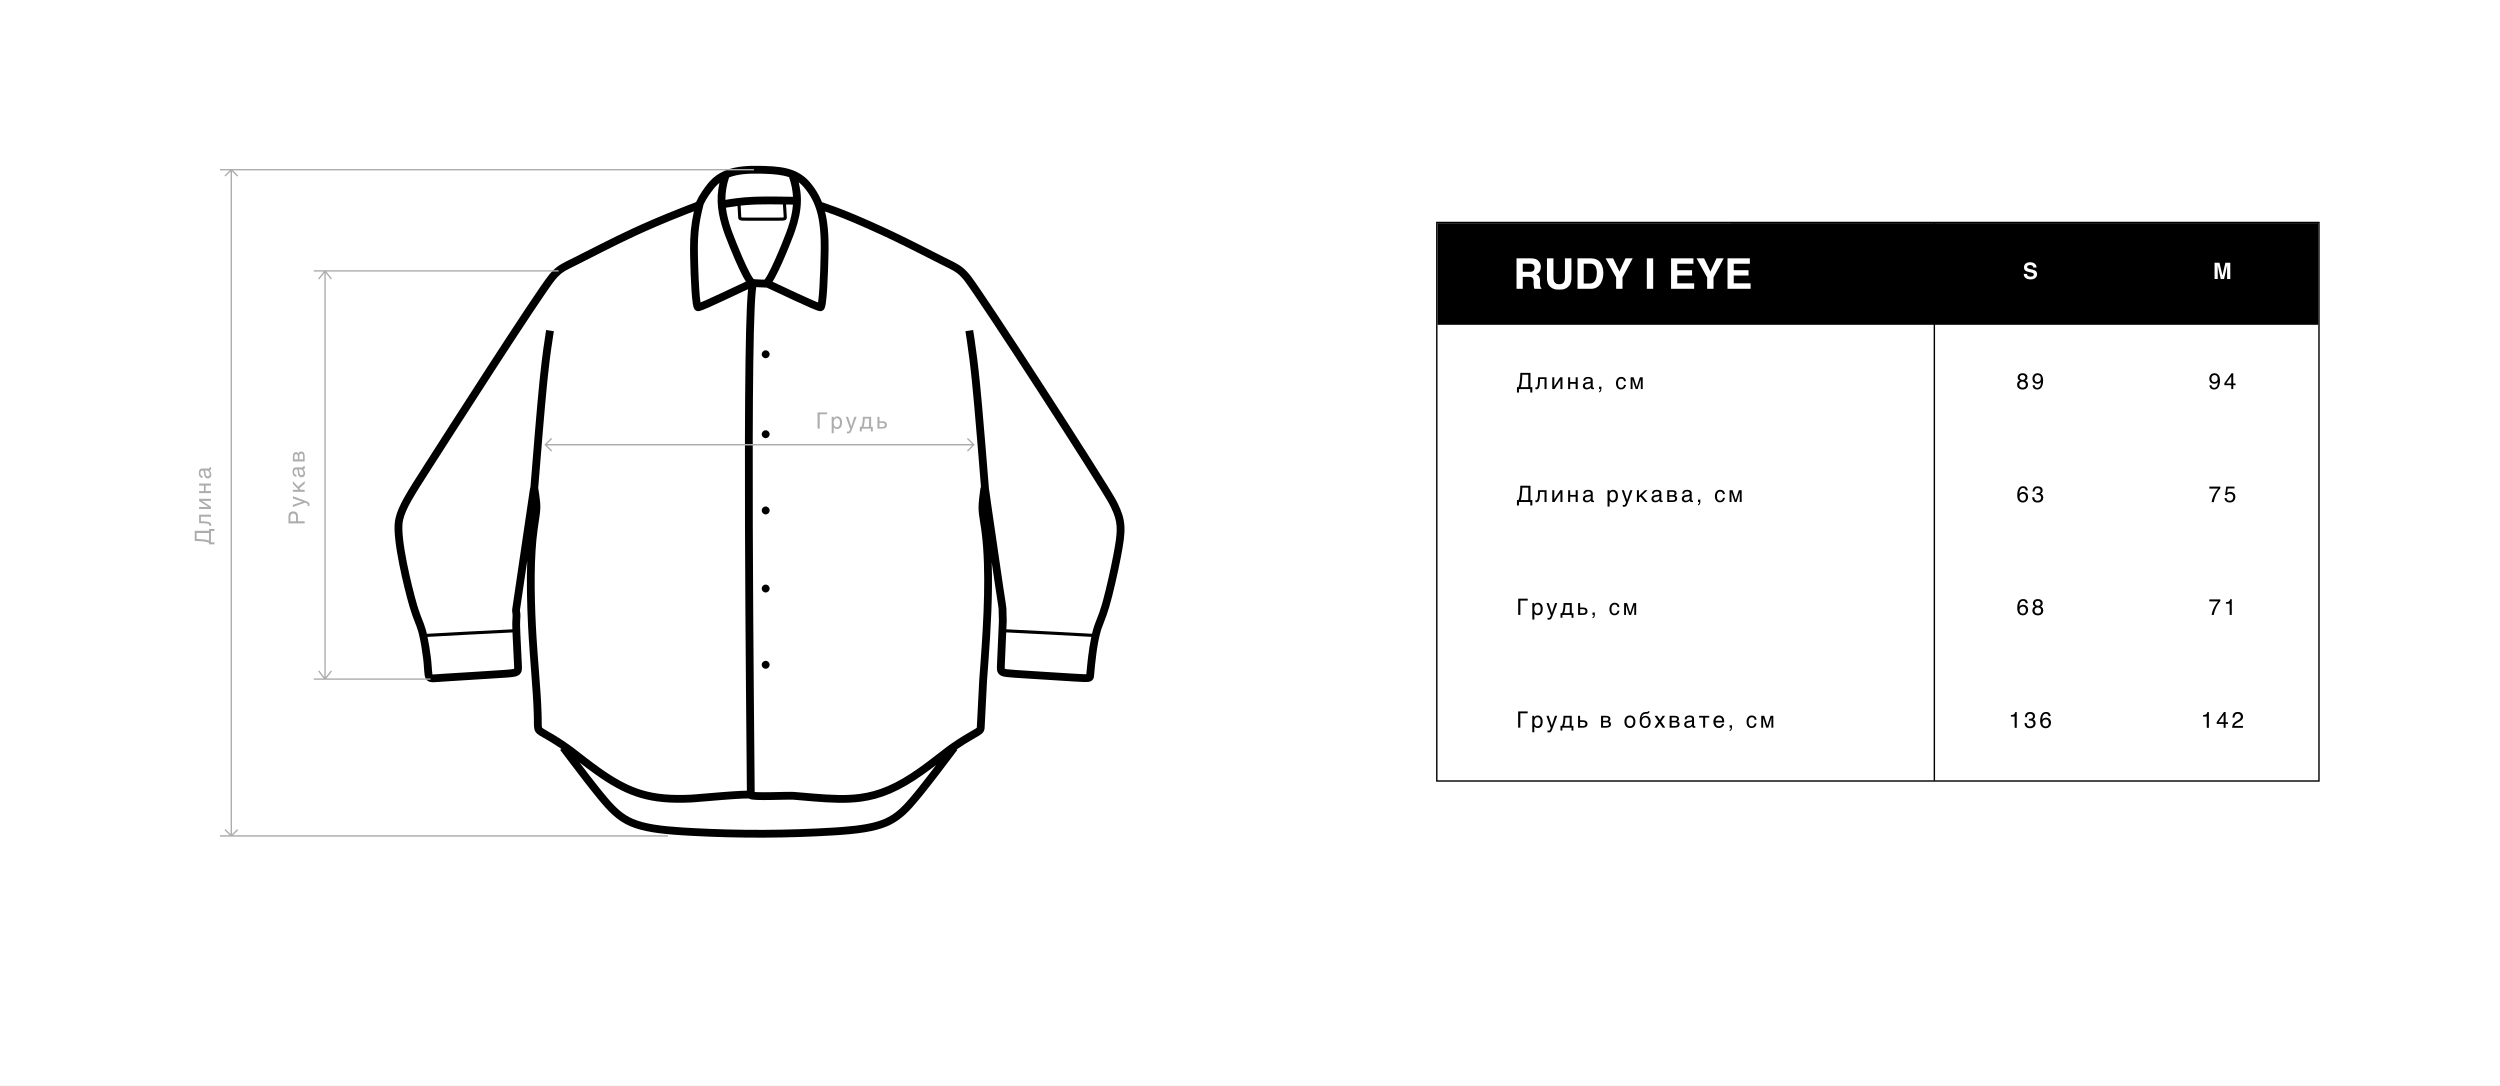 <svg width="320" height="139" viewBox="0 0 320 139" fill="none" xmlns="http://www.w3.org/2000/svg">
<rect x="0" y="0" width="320" height="139" fill="#808080" stroke="none"/>
<g clip-path="url(#clip0_506_3167)">
<path d="M320 0H0V139H320V0Z" fill="white"/>
<path d="M98.006 84.587C98.285 84.587 98.513 84.813 98.513 85.093C98.513 85.372 98.286 85.599 98.006 85.599C97.726 85.599 97.5 85.372 97.5 85.093C97.5 84.813 97.727 84.587 98.006 84.587Z" fill="black"/>
<path d="M98.006 74.829C98.285 74.829 98.513 75.055 98.513 75.335C98.513 75.613 98.286 75.84 98.006 75.84C97.726 75.839 97.5 75.613 97.5 75.335C97.5 75.055 97.727 74.829 98.006 74.829Z" fill="black"/>
<path d="M98.006 64.832C98.286 64.832 98.513 65.059 98.513 65.339C98.513 65.618 98.285 65.844 98.006 65.844C97.727 65.844 97.5 65.618 97.5 65.339C97.5 65.059 97.726 64.832 98.006 64.832Z" fill="black"/>
<path d="M98.006 55.074C98.286 55.074 98.513 55.301 98.513 55.581C98.513 55.859 98.285 56.086 98.006 56.086C97.727 56.086 97.5 55.859 97.5 55.581C97.5 55.301 97.726 55.074 98.006 55.074Z" fill="black"/>
<path d="M98.006 44.84C98.286 44.84 98.513 45.067 98.513 45.346C98.513 45.625 98.285 45.851 98.006 45.851C97.727 45.851 97.5 45.625 97.5 45.346C97.5 45.067 97.726 44.84 98.006 44.84Z" fill="black"/>
<path fill-rule="evenodd" clip-rule="evenodd" d="M97.367 21.23L97.937 21.246C99.253 21.29 100.492 21.396 101.587 21.834L101.903 21.971C102.631 22.315 103.286 22.821 103.859 23.56L104.093 23.866L104.262 24.101C104.648 24.656 104.962 25.253 105.21 25.874C105.326 25.919 105.504 25.98 105.793 26.079C106.139 26.197 106.612 26.361 107.253 26.603C108.534 27.087 110.479 27.881 113.423 29.244L114.482 29.742C115.54 30.247 116.592 30.769 117.565 31.259L120.865 32.93L121.946 33.469C122.256 33.628 122.522 33.773 122.76 33.923C123.26 34.241 123.643 34.589 124.109 35.15L124.31 35.407C124.87 36.155 126.067 37.92 127.577 40.196C129.314 42.814 131.491 46.145 133.653 49.483C137.967 56.143 142.253 62.88 142.852 64.015L143.081 64.466C143.584 65.486 143.856 66.324 143.922 67.286C143.996 68.361 143.808 69.558 143.477 71.291C143.087 73.316 142.468 76.051 141.986 77.689C141.742 78.517 141.534 79.066 141.352 79.527C141.215 79.873 141.1 80.156 140.994 80.471L140.892 80.8C140.398 82.514 140.178 84.907 140.036 86.498C140.031 86.556 140.023 86.776 139.899 86.959C139.744 87.186 139.504 87.253 139.333 87.278C139.16 87.304 138.936 87.304 138.666 87.295L137.545 87.236C135.635 87.122 131.837 86.884 129.935 86.755C129.465 86.723 129.091 86.696 128.806 86.659C128.535 86.623 128.266 86.569 128.053 86.44C127.789 86.28 127.667 86.043 127.624 85.792C127.59 85.588 127.603 85.343 127.613 85.126L127.86 79.47C127.83 78.857 127.827 78.534 127.828 78.33C127.83 78.102 127.835 78.078 127.827 77.977C127.818 77.861 127.794 77.689 127.73 77.271L127.396 75.085C127.268 74.238 127.108 73.142 126.936 71.964C127.079 76.067 126.812 80.62 126.526 84.59L126.359 86.85L126.341 87.089L126.342 87.09L126.029 93.203L126.028 93.229L126.024 93.256C126.007 93.359 125.981 93.476 125.922 93.594C125.861 93.718 125.779 93.817 125.685 93.902C125.521 94.05 125.276 94.188 124.984 94.354L124.985 94.355C123.884 94.985 123.108 95.475 122.458 95.925L122.541 95.988C121.051 97.964 119.553 99.95 118.279 101.538L117.748 102.192C116.46 103.762 115.416 104.875 113.902 105.606L113.593 105.747C111.938 106.458 109.756 106.738 106.921 106.917C100.84 107.299 94.637 107.322 88.54 106.988L87.322 106.917C84.488 106.738 82.305 106.458 80.65 105.747C78.966 105.021 77.869 103.867 76.494 102.192C75.474 100.951 74.27 99.383 73.022 97.736L71.764 96.071L71.701 95.988L71.865 95.864C71.361 95.517 70.778 95.145 70.028 94.703L69.427 94.355C69.187 94.218 68.963 94.092 68.798 93.955C68.601 93.791 68.47 93.599 68.403 93.338C68.348 93.118 68.341 92.858 68.339 92.576C68.338 92.425 68.338 92.257 68.336 92.06L68.323 91.379C68.274 89.764 68.139 87.949 67.992 86.028C67.882 84.59 67.766 83.094 67.673 81.589L67.59 80.082C67.458 77.364 67.386 74.465 67.486 71.782L66.551 78.111C66.551 78.157 66.557 78.207 66.57 78.292C66.584 78.38 66.606 78.512 66.609 78.663L66.61 78.938C66.606 79.177 66.589 79.321 66.579 79.504C66.566 79.757 66.561 80.168 66.609 81.169L66.783 84.799L66.798 85.126L66.81 85.464C66.81 85.577 66.805 85.69 66.788 85.792C66.746 86.043 66.623 86.28 66.359 86.44C66.147 86.569 65.878 86.623 65.606 86.659C65.464 86.678 65.299 86.693 65.111 86.709L64.479 86.755C62.577 86.884 58.778 87.122 56.868 87.236C56.287 87.271 55.803 87.322 55.501 87.327C55.206 87.331 54.786 87.308 54.533 86.932C54.428 86.776 54.384 86.6 54.358 86.45C54.331 86.296 54.315 86.115 54.302 85.922C54.281 85.623 54.261 85.252 54.213 84.774L54.155 84.26C54.034 83.295 53.847 82.091 53.62 81.174L53.522 80.8C53.388 80.338 53.243 79.988 53.061 79.527C52.879 79.066 52.67 78.518 52.426 77.69C52.084 76.528 51.529 74.382 51.104 72.24C50.891 71.169 50.709 70.092 50.602 69.135C50.496 68.19 50.459 67.321 50.557 66.687L50.622 66.34C50.803 65.525 51.181 64.681 51.74 63.677C52.38 62.532 53.283 61.134 54.458 59.298L57.515 54.531C58.955 52.289 60.708 49.566 62.454 46.874C64.2 44.182 65.94 41.52 67.351 39.401C68.752 37.296 69.85 35.694 70.303 35.15L70.475 34.95C70.867 34.503 71.215 34.201 71.652 33.923C72.128 33.622 72.715 33.346 73.547 32.93L76.848 31.259C78.144 30.606 79.582 29.896 80.989 29.244L82.039 28.766C84.465 27.679 86.689 26.798 87.882 26.337L88.598 26.064C88.774 25.997 88.897 25.95 88.993 25.907C89.08 25.868 89.103 25.849 89.106 25.846C89.109 25.843 89.113 25.838 89.118 25.829C89.143 25.785 89.164 25.735 89.223 25.611C89.276 25.498 89.347 25.354 89.449 25.171C89.654 24.805 89.981 24.297 90.553 23.56L90.788 23.276C91.349 22.64 92.001 22.19 92.72 21.877L92.981 21.77C94.303 21.266 95.817 21.194 97.367 21.23ZM74.181 97.606C75.09 98.803 75.963 99.939 76.748 100.918L77.268 101.557L77.761 102.149C78.877 103.458 79.777 104.282 81.044 104.828C82.523 105.463 84.547 105.74 87.385 105.919L88.595 105.99C94.652 106.322 100.815 106.298 106.857 105.919L107.885 105.846C110.029 105.678 111.657 105.423 112.914 104.943L113.197 104.828C114.646 104.204 115.614 103.216 116.976 101.557L117.501 100.91C118.216 100.018 119.003 98.995 119.825 97.917C119.645 98.054 119.456 98.201 119.251 98.353L118.214 99.108C115.16 101.283 112.763 102.265 110.214 102.609C108.326 102.864 106.367 102.765 104.035 102.575L101.568 102.363C101.416 102.35 101.019 102.352 100.463 102.363C99.925 102.373 99.262 102.39 98.626 102.399C97.99 102.409 97.362 102.411 96.884 102.392C96.647 102.383 96.432 102.368 96.265 102.342C96.184 102.33 96.092 102.312 96.008 102.282C95.971 102.269 95.921 102.247 95.868 102.215C95.843 102.213 95.812 102.21 95.772 102.209C95.599 102.204 95.342 102.209 95.019 102.222C94.376 102.25 93.511 102.31 92.611 102.381C91.277 102.485 89.852 102.612 89.012 102.678L88.391 102.721C85.857 102.832 83.846 102.678 81.939 102.112C80.272 101.617 78.708 100.815 76.96 99.636L76.199 99.108C75.359 98.51 74.726 98.029 74.181 97.606ZM95.669 102.008L95.672 102.012C95.658 101.987 95.644 101.959 95.633 101.927L95.669 102.008ZM105.601 27.07C105.686 27.398 105.755 27.73 105.809 28.064L105.884 28.576C106.018 29.594 106.062 30.58 106.056 31.713L106.049 32.292C106.024 33.686 105.969 35.456 105.881 36.88C105.837 37.589 105.785 38.224 105.722 38.686C105.691 38.914 105.655 39.119 105.61 39.276C105.589 39.351 105.559 39.445 105.51 39.53C105.485 39.572 105.443 39.637 105.376 39.695C105.305 39.757 105.185 39.829 105.023 39.83L105.022 39.829C104.914 39.829 104.807 39.802 104.742 39.784C104.662 39.761 104.569 39.73 104.471 39.694C104.273 39.622 104.024 39.52 103.743 39.399C103.18 39.157 102.464 38.831 101.729 38.489C100.296 37.823 98.8 37.107 98.132 36.815C97.939 36.797 97.6 36.789 97.212 36.775C97.074 36.77 96.934 36.759 96.801 36.751C96.779 36.882 96.757 37.053 96.735 37.265C96.685 37.767 96.64 38.465 96.6 39.338C96.52 41.081 96.463 43.496 96.423 46.373C96.343 52.124 96.334 59.704 96.359 67.419C96.406 82.317 96.576 97.684 96.6 101.374C96.69 101.381 96.799 101.388 96.924 101.393C97.372 101.411 97.977 101.41 98.611 101.4C99.246 101.391 99.895 101.373 100.443 101.363C100.973 101.353 101.436 101.348 101.653 101.367L104.129 101.578C106.439 101.766 108.295 101.859 110.08 101.618C112.429 101.301 114.676 100.4 117.634 98.294L118.636 97.564C120.751 95.986 121.482 95.205 124.489 93.487L124.853 93.273C124.944 93.216 124.99 93.181 125.015 93.159C125.033 93.142 125.03 93.141 125.025 93.151C125.027 93.147 125.028 93.137 125.031 93.119L125.343 87.039V87.026L125.53 84.508C125.909 79.253 126.248 73.07 125.664 68.276L125.596 67.75C125.346 65.963 125.136 65.49 125.332 63.795C125.391 63.285 125.434 62.901 125.47 62.669C125.485 62.574 125.508 62.433 125.554 62.328C125.556 62.323 125.559 62.316 125.563 62.309C125.268 58.645 124.974 55.007 124.708 52.025L124.443 49.204C124.192 46.687 123.98 45.093 123.778 43.731L123.578 42.422L123.574 42.393L124.563 42.241L124.566 42.268L124.768 43.588C124.971 44.96 125.186 46.57 125.439 49.105L125.704 51.934C125.98 55.023 126.286 58.812 126.59 62.596H126.586C126.592 62.628 126.599 62.659 126.605 62.688C126.626 62.813 126.651 62.975 126.678 63.169C126.733 63.562 126.803 64.089 126.903 64.783C127.267 67.293 127.989 72.309 128.385 74.935L128.719 77.12C128.785 77.556 128.813 77.759 128.824 77.9C128.836 78.057 128.829 78.176 128.828 78.338C128.827 78.52 128.83 78.829 128.86 79.447L128.861 79.47L128.86 79.494L128.814 80.549C131.057 80.66 133.276 80.769 135.137 80.867L139.774 81.122C139.824 80.916 139.875 80.716 139.931 80.523L140.046 80.154C140.164 79.802 140.289 79.494 140.421 79.16C140.597 78.714 140.795 78.196 141.027 77.407L141.209 76.76C141.645 75.147 142.156 72.861 142.494 71.102L142.711 69.91C142.894 68.827 142.971 68.049 142.924 67.354C142.87 66.565 142.652 65.856 142.184 64.906L141.967 64.482C141.396 63.399 137.146 56.717 132.814 50.027C130.653 46.691 128.479 43.363 126.744 40.75C125.217 38.448 124.048 36.728 123.524 36.027L123.341 35.79C122.926 35.291 122.619 35.019 122.225 34.768C121.806 34.502 121.291 34.261 120.418 33.825C118.913 33.073 116.507 31.816 114.055 30.646L113.003 30.152C110.077 28.798 108.154 28.013 106.899 27.539C106.349 27.331 105.926 27.182 105.601 27.07ZM88.242 27.269C87.057 27.727 84.852 28.602 82.449 29.678L81.409 30.152C80.01 30.8 78.586 31.503 77.297 32.152L73.994 33.825C73.121 34.261 72.608 34.502 72.189 34.768C71.893 34.956 71.646 35.156 71.366 35.455L71.072 35.79C70.663 36.282 69.6 37.827 68.183 39.955C66.775 42.069 65.038 44.728 63.293 47.419C61.548 50.109 59.796 52.831 58.356 55.071L55.3 59.838C54.115 61.688 53.234 63.052 52.613 64.165C52.071 65.137 51.748 65.883 51.599 66.555L51.545 66.84C51.469 67.336 51.492 68.095 51.596 69.024C51.698 69.943 51.875 70.99 52.085 72.046C52.505 74.156 53.051 76.273 53.385 77.407L53.553 77.951C53.715 78.45 53.859 78.826 53.991 79.16C54.167 79.605 54.332 80.005 54.481 80.523L54.589 80.927C54.605 80.992 54.62 81.06 54.636 81.128C56.08 81.046 57.555 80.962 59.373 80.867L65.582 80.553C65.563 79.987 65.568 79.677 65.58 79.451C65.597 79.139 65.619 79.06 65.61 78.685C65.609 78.613 65.598 78.548 65.582 78.446C65.567 78.351 65.547 78.217 65.551 78.064L65.552 78.035L65.557 78.006L67.8 62.805C67.827 62.637 67.849 62.512 67.868 62.431C67.871 62.421 67.88 62.383 67.897 62.336C68.297 57.377 68.695 52.439 69.027 49.105L69.15 47.913C69.429 45.294 69.665 43.778 69.897 42.273L69.902 42.24L70.397 42.317L70.891 42.393L70.886 42.426C70.654 43.923 70.422 45.423 70.145 48.02L70.022 49.204C69.691 52.536 69.29 57.481 68.89 62.458C68.893 62.478 68.897 62.499 68.9 62.514L69.03 63.367C69.138 64.122 69.178 64.616 69.156 65.122C69.143 65.447 69.103 65.78 69.044 66.194L68.817 67.75C68.329 71.255 68.384 75.826 68.589 80.033L68.671 81.528C68.763 83.022 68.879 84.511 68.989 85.952C69.136 87.869 69.272 89.707 69.322 91.347L69.336 92.052C69.338 92.254 69.338 92.425 69.339 92.567C69.342 92.871 69.351 93.009 69.372 93.091C69.382 93.131 69.389 93.145 69.437 93.185C69.518 93.253 69.65 93.33 69.924 93.487C73.36 95.45 73.825 96.19 76.779 98.294L77.52 98.807C79.212 99.948 80.682 100.696 82.224 101.154C83.986 101.677 85.876 101.83 88.347 101.722L88.947 101.68C89.765 101.616 91.168 101.49 92.533 101.383C93.434 101.313 94.314 101.252 94.976 101.223C95.209 101.213 95.42 101.209 95.599 101.209C95.571 97.251 95.405 82.086 95.359 67.422C95.334 59.705 95.343 52.118 95.423 46.358C95.463 43.479 95.52 41.052 95.601 39.293C95.641 38.414 95.687 37.694 95.74 37.166C95.745 37.115 95.752 37.066 95.757 37.019C95.584 37.097 95.388 37.185 95.173 37.285C94.517 37.589 93.722 37.967 92.931 38.339C92.142 38.709 91.359 39.073 90.741 39.344C90.433 39.48 90.159 39.596 89.943 39.677C89.836 39.718 89.736 39.752 89.65 39.778C89.581 39.798 89.466 39.83 89.352 39.829C89.055 39.827 88.909 39.602 88.877 39.551C88.826 39.469 88.795 39.38 88.775 39.312C88.731 39.17 88.696 38.986 88.666 38.786C88.606 38.379 88.555 37.818 88.512 37.184C88.426 35.912 88.369 34.299 88.338 32.921L88.325 31.962C88.32 30.188 88.438 28.79 88.82 27.049L88.242 27.269ZM59.395 81.267C57.604 81.361 56.146 81.443 54.723 81.523C54.903 82.384 55.049 83.352 55.148 84.135L55.208 84.674C55.258 85.176 55.28 85.564 55.3 85.852C55.314 86.049 55.325 86.182 55.342 86.279C55.345 86.296 55.349 86.31 55.352 86.322C55.382 86.324 55.426 86.328 55.486 86.327C55.769 86.323 56.138 86.277 56.808 86.237L60.613 86.003C62.038 85.913 63.461 85.821 64.41 85.757L65.03 85.712C65.206 85.697 65.353 85.683 65.477 85.667C65.66 85.643 65.755 85.615 65.803 85.598C65.806 85.566 65.81 85.525 65.81 85.469L65.8 85.173L65.61 81.218C65.606 81.125 65.602 81.037 65.599 80.954L59.395 81.267ZM128.612 85.171C128.602 85.404 128.6 85.524 128.608 85.598C128.656 85.615 128.751 85.642 128.936 85.667C129.183 85.699 129.522 85.724 130.002 85.757L133.8 86.003C135.224 86.092 136.65 86.181 137.605 86.238L138.699 86.296C138.855 86.301 138.968 86.299 139.05 86.297C139.166 85.004 139.343 83.133 139.688 81.518L135.115 81.267C133.256 81.17 131.039 81.059 128.796 80.948L128.612 85.171ZM102.232 23.336C102.395 24.003 102.487 24.643 102.511 25.275L102.517 25.704C102.504 26.984 102.225 28.219 101.772 29.546L101.567 30.121C101.335 30.75 100.725 32.279 100.097 33.68C99.783 34.38 99.46 35.059 99.173 35.581C99.077 35.756 98.979 35.917 98.888 36.059C99.667 36.414 100.954 37.026 102.15 37.582C102.885 37.923 103.589 38.245 104.138 38.48C104.358 38.574 104.549 38.652 104.705 38.713C104.713 38.664 104.723 38.61 104.731 38.551C104.788 38.127 104.839 37.521 104.883 36.817C104.97 35.413 105.024 33.66 105.049 32.274L105.056 31.708C105.061 30.605 105.019 29.666 104.892 28.705L104.821 28.222C104.616 26.94 104.167 25.715 103.441 24.673L103.292 24.466L103.069 24.174C102.808 23.836 102.529 23.561 102.232 23.336ZM92.092 23.41C91.897 23.566 91.711 23.742 91.536 23.94L91.344 24.174C90.795 24.881 90.497 25.348 90.321 25.661C90.234 25.817 90.175 25.938 90.128 26.037C90.108 26.08 90.082 26.128 90.059 26.177C89.484 28.389 89.319 29.896 89.325 31.968L89.338 32.898L89.365 33.96C89.398 35.046 89.446 36.178 89.51 37.116C89.552 37.743 89.601 38.272 89.655 38.639C89.659 38.664 89.663 38.687 89.667 38.71C89.848 38.639 90.076 38.545 90.339 38.429C90.944 38.164 91.716 37.804 92.505 37.433C93.29 37.064 94.094 36.683 94.752 36.378C95.012 36.257 95.257 36.145 95.473 36.048C95.353 35.867 95.226 35.648 95.098 35.408C94.789 34.829 94.441 34.078 94.109 33.316C93.612 32.174 93.137 30.982 92.862 30.259L92.661 29.711C91.897 27.503 91.606 25.564 92.092 23.41ZM100.707 27.651L100.713 27.79C100.713 27.838 100.712 27.886 100.702 27.93C100.691 27.982 100.669 28.036 100.627 28.086C100.586 28.135 100.535 28.167 100.482 28.188C100.388 28.227 100.264 28.239 100.128 28.245C99.986 28.251 99.797 28.252 99.556 28.252H95.653C95.413 28.252 95.226 28.252 95.085 28.246C94.949 28.24 94.829 28.228 94.735 28.192C94.684 28.173 94.634 28.144 94.592 28.1C94.549 28.056 94.523 28.005 94.508 27.957C94.495 27.915 94.488 27.868 94.484 27.822L94.477 27.691C94.465 27.41 94.438 26.912 94.408 26.363C93.881 26.429 93.398 26.505 92.92 26.585C93.028 27.479 93.263 28.394 93.606 29.384L93.8 29.909C94.067 30.611 94.534 31.787 95.026 32.917C95.355 33.67 95.689 34.392 95.98 34.936C96.126 35.209 96.255 35.426 96.36 35.576C96.407 35.643 96.445 35.688 96.471 35.715C96.48 35.717 96.492 35.72 96.506 35.722C96.557 35.73 96.622 35.738 96.7 35.745C96.858 35.758 97.047 35.768 97.249 35.775C97.439 35.782 97.65 35.788 97.843 35.796L97.846 35.794C97.868 35.77 97.904 35.731 97.949 35.668C98.045 35.536 98.162 35.344 98.297 35.099C98.564 34.612 98.875 33.963 99.185 33.271C99.804 31.89 100.404 30.381 100.629 29.773L100.825 29.221C101.195 28.139 101.429 27.161 101.496 26.189C101.2 26.184 100.905 26.181 100.612 26.177L100.707 27.651ZM96.975 26.173L96.37 26.195C95.792 26.222 95.279 26.265 94.806 26.316C94.836 26.876 94.865 27.387 94.876 27.675L94.888 27.82C94.919 27.829 94.98 27.84 95.102 27.845C95.232 27.851 95.409 27.851 95.653 27.851H99.556C99.801 27.851 99.979 27.851 100.11 27.845C100.218 27.841 100.277 27.83 100.31 27.822C100.311 27.797 100.313 27.755 100.308 27.677V27.675L100.211 26.171C99.05 26.154 97.942 26.146 96.975 26.173ZM97.344 22.23C95.805 22.194 94.451 22.274 93.322 22.71C92.994 23.712 92.846 24.647 92.854 25.582C93.844 25.418 94.896 25.262 96.323 25.196L96.943 25.174C98.289 25.136 99.888 25.159 101.503 25.189C101.462 24.399 101.304 23.581 101.003 22.683C100.123 22.377 99.108 22.287 97.911 22.246L97.344 22.23Z" fill="black"/>
<path d="M26.758 69.483C26.711 69.463 26.665 69.445 26.619 69.428C26.573 69.41 26.52 69.396 26.46 69.379C26.402 69.364 26.335 69.353 26.26 69.338C26.182 69.327 26.093 69.315 25.989 69.303C25.879 69.292 25.769 69.28 25.662 69.272C25.555 69.266 25.457 69.257 25.364 69.254C25.269 69.249 25.185 69.246 25.11 69.246C25.035 69.243 24.974 69.243 24.925 69.243V67.939H26.758V67.705H27.446V67.965H27V69.41H27.446V69.671H26.758V69.483ZM25.168 68.983C25.303 68.983 25.436 68.988 25.57 69C25.705 69.009 25.838 69.023 25.974 69.037C26.081 69.049 26.171 69.061 26.246 69.069C26.321 69.081 26.388 69.093 26.445 69.104C26.503 69.116 26.558 69.127 26.604 69.142L26.758 69.194V68.222H25.168V68.983ZM26.078 66.73C26.26 66.736 26.414 66.751 26.535 66.774C26.659 66.797 26.758 66.826 26.833 66.866C26.908 66.904 26.96 66.953 26.992 67.008C27.021 67.063 27.038 67.126 27.038 67.198C27.038 67.225 27.032 67.248 27.026 67.265C27.018 67.285 27.009 67.3 27 67.311H26.772C26.787 67.274 26.792 67.242 26.792 67.213C26.792 67.193 26.789 67.172 26.784 67.155C26.775 67.138 26.763 67.121 26.746 67.103C26.726 67.089 26.7 67.071 26.665 67.057C26.63 67.045 26.584 67.031 26.529 67.019C26.474 67.011 26.408 66.999 26.33 66.993C26.249 66.987 26.156 66.982 26.047 66.979L25.488 66.967V65.88H27V66.141H25.714V66.719L26.078 66.73ZM26.648 64.891V64.885L25.488 64.142V63.845H27V64.108H25.841V64.114L27 64.853V65.151H25.488V64.891H26.648ZM26.099 62.859V62.154H25.488V61.893H27V62.154H26.324V62.859H27V63.119H25.488V62.859H26.099ZM25.942 61.169C25.85 61.166 25.772 61.148 25.708 61.117C25.645 61.085 25.593 61.041 25.555 60.987C25.515 60.932 25.486 60.868 25.468 60.793C25.451 60.718 25.442 60.637 25.442 60.547C25.442 60.475 25.448 60.403 25.465 60.333C25.48 60.264 25.503 60.203 25.538 60.151C25.57 60.096 25.616 60.053 25.668 60.021C25.72 59.986 25.786 59.972 25.861 59.972H26.74C26.763 59.972 26.787 59.966 26.804 59.952C26.821 59.94 26.83 59.917 26.83 59.888C26.83 59.877 26.827 59.862 26.824 59.848C26.824 59.833 26.821 59.819 26.818 59.804H26.997C27.003 59.825 27.009 59.848 27.012 59.868C27.018 59.888 27.021 59.914 27.021 59.943C27.021 59.989 27.015 60.027 27.009 60.059C27 60.093 26.989 60.119 26.971 60.142C26.954 60.163 26.931 60.18 26.902 60.194C26.876 60.206 26.841 60.212 26.801 60.218C26.836 60.249 26.867 60.284 26.896 60.319C26.928 60.353 26.954 60.394 26.974 60.44C26.997 60.484 27.015 60.533 27.029 60.588C27.041 60.643 27.047 60.703 27.047 60.773C27.047 60.831 27.038 60.885 27.018 60.94C27 60.995 26.971 61.047 26.937 61.091C26.899 61.134 26.853 61.169 26.798 61.195C26.746 61.224 26.682 61.235 26.61 61.235C26.532 61.235 26.466 61.224 26.408 61.195C26.35 61.169 26.304 61.134 26.266 61.094C26.226 61.05 26.2 61.001 26.177 60.946C26.156 60.891 26.145 60.836 26.136 60.781L26.084 60.356C26.081 60.316 26.064 60.284 26.038 60.261C26.009 60.238 25.968 60.226 25.908 60.226C25.815 60.226 25.752 60.255 25.711 60.316C25.671 60.377 25.65 60.461 25.65 60.573C25.65 60.689 25.676 60.773 25.723 60.831C25.772 60.885 25.844 60.92 25.942 60.926V61.169ZM26.232 60.232C26.246 60.252 26.258 60.278 26.269 60.307C26.278 60.339 26.286 60.374 26.292 60.408C26.301 60.446 26.307 60.486 26.309 60.527L26.327 60.651C26.335 60.697 26.341 60.741 26.356 60.781C26.367 60.819 26.385 60.854 26.402 60.883C26.422 60.914 26.448 60.935 26.474 60.952C26.503 60.966 26.535 60.975 26.573 60.975C26.616 60.975 26.654 60.969 26.688 60.955C26.72 60.94 26.749 60.923 26.769 60.897C26.792 60.874 26.81 60.845 26.821 60.813C26.833 60.779 26.838 60.741 26.838 60.7C26.838 60.674 26.836 60.645 26.827 60.614C26.821 60.579 26.815 60.547 26.801 60.513C26.789 60.475 26.772 60.443 26.755 60.408C26.734 60.377 26.711 60.345 26.685 60.319C26.656 60.293 26.628 60.273 26.59 60.255C26.555 60.241 26.518 60.232 26.474 60.232H26.232Z" fill="#ADADAD"/>
<path d="M105.865 53.029H104.923V54.861H104.646V52.786H105.865V53.029ZM106.714 53.558H106.72C106.737 53.523 106.757 53.488 106.783 53.459C106.809 53.428 106.841 53.401 106.879 53.376C106.914 53.355 106.954 53.335 107.003 53.323C107.049 53.309 107.104 53.303 107.165 53.303C107.246 53.303 107.324 53.318 107.399 53.349C107.474 53.381 107.538 53.428 107.596 53.488C107.654 53.552 107.7 53.63 107.732 53.722C107.766 53.818 107.784 53.925 107.784 54.049C107.784 54.205 107.769 54.335 107.737 54.445C107.706 54.555 107.662 54.642 107.602 54.711C107.544 54.78 107.474 54.83 107.393 54.861C107.31 54.893 107.22 54.908 107.119 54.908C107.07 54.908 107.023 54.902 106.98 54.887C106.937 54.876 106.896 54.858 106.864 54.835C106.827 54.815 106.798 54.792 106.775 54.766C106.752 54.74 106.731 54.714 106.72 54.691H106.714V55.457H106.454V53.349H106.714V53.558ZM106.708 54.113C106.708 54.197 106.717 54.269 106.731 54.338C106.749 54.407 106.772 54.468 106.807 54.52C106.838 54.569 106.882 54.61 106.934 54.639C106.983 54.668 107.041 54.682 107.11 54.682C107.182 54.682 107.243 54.668 107.298 54.639C107.35 54.61 107.39 54.569 107.425 54.52C107.46 54.468 107.483 54.407 107.5 54.338C107.515 54.269 107.523 54.197 107.523 54.113C107.523 54.026 107.515 53.951 107.5 53.879C107.483 53.806 107.46 53.745 107.425 53.694C107.39 53.641 107.35 53.601 107.298 53.572C107.243 53.543 107.182 53.529 107.11 53.529C107.041 53.529 106.983 53.543 106.934 53.572C106.882 53.601 106.838 53.641 106.807 53.694C106.772 53.745 106.749 53.806 106.731 53.879C106.717 53.951 106.708 54.026 106.708 54.113ZM108.951 54.581H108.956L109.358 53.349H109.644L109.066 54.922C109.037 55 109.011 55.069 108.985 55.127C108.962 55.185 108.939 55.237 108.913 55.278C108.89 55.318 108.867 55.35 108.844 55.376C108.82 55.402 108.792 55.422 108.766 55.437C108.734 55.451 108.705 55.463 108.667 55.465C108.633 55.471 108.592 55.474 108.546 55.474C108.508 55.474 108.479 55.471 108.459 55.468C108.436 55.465 108.416 55.463 108.401 55.457V55.223C108.419 55.228 108.442 55.234 108.468 55.24C108.494 55.246 108.526 55.249 108.554 55.249C108.601 55.249 108.641 55.237 108.67 55.214C108.702 55.191 108.722 55.159 108.74 55.116L108.823 54.902L108.263 53.349H108.549L108.951 54.581ZM110.306 55.231H110.063V54.636H110.263C110.303 54.535 110.335 54.431 110.361 54.324C110.384 54.217 110.405 54.113 110.416 54.003C110.431 53.896 110.439 53.786 110.442 53.679C110.445 53.569 110.448 53.459 110.448 53.349H111.503V54.636H111.717V55.231H111.474V54.861H110.306V55.231ZM110.697 53.575C110.688 53.662 110.685 53.748 110.676 53.838C110.671 53.931 110.659 54.02 110.647 54.11C110.636 54.202 110.621 54.292 110.601 54.379C110.581 54.468 110.558 54.555 110.526 54.636H111.243V53.575H110.697ZM112.574 53.919H112.993C113.077 53.919 113.149 53.931 113.213 53.951C113.279 53.974 113.334 54.006 113.38 54.046C113.424 54.087 113.459 54.136 113.485 54.194C113.508 54.251 113.519 54.318 113.519 54.39C113.519 54.462 113.508 54.529 113.485 54.587C113.459 54.645 113.424 54.694 113.38 54.734C113.334 54.775 113.279 54.806 113.213 54.83C113.149 54.85 113.077 54.861 112.993 54.861H112.314V53.349H112.574V53.919ZM112.941 54.653C112.987 54.653 113.028 54.65 113.068 54.639C113.106 54.63 113.141 54.616 113.169 54.593C113.198 54.572 113.219 54.546 113.236 54.511C113.25 54.48 113.259 54.439 113.259 54.39C113.259 54.344 113.25 54.303 113.236 54.269C113.219 54.237 113.195 54.208 113.167 54.188C113.138 54.167 113.1 54.15 113.06 54.142C113.016 54.133 112.97 54.127 112.918 54.127H112.574V54.653H112.941Z" fill="#ADADAD"/>
<path d="M96.501 21.632V21.814H29.824L30.483 22.472L30.419 22.536L30.355 22.6L29.696 21.939V106.782L30.355 106.123L30.419 106.187L30.483 106.251L29.824 106.909H85.501V107.09H28.161V106.909H29.388L28.729 106.251L28.792 106.187L28.857 106.123L29.515 106.781V21.94L28.857 22.6L28.792 22.536L28.729 22.472L29.388 21.814H28.161V21.632H96.501Z" fill="#ADADAD"/>
<path d="M124.706 56.862L124.769 56.927L123.892 57.803L123.829 57.739L123.764 57.676L124.423 57.017H70.018L70.677 57.676L70.614 57.739L70.549 57.803L69.737 56.99L69.672 56.927L70.549 56.05L70.614 56.113L70.677 56.177L70.018 56.836H124.423L123.764 56.177L123.829 56.113L123.892 56.05L124.706 56.862Z" fill="#ADADAD"/>
<path d="M71.501 34.587V34.769H41.791L42.491 35.664L42.348 35.775L41.696 34.939V86.658L42.348 85.823L42.491 85.934L41.791 86.831H55.115V87.012H40.161V86.831H41.421L40.722 85.934L40.792 85.879L40.864 85.823L41.515 86.657V34.94L40.864 35.775L40.792 35.72L40.722 35.664L41.42 34.769H40.161V34.587H71.501Z" fill="#ADADAD"/>
<path d="M36.925 66.122C36.925 66.006 36.939 65.908 36.968 65.824C37 65.743 37.041 65.674 37.093 65.619C37.145 65.564 37.208 65.524 37.283 65.498C37.358 65.469 37.439 65.457 37.532 65.457C37.624 65.457 37.705 65.469 37.781 65.498C37.856 65.524 37.919 65.564 37.971 65.619C38.026 65.674 38.067 65.743 38.096 65.824C38.124 65.908 38.139 66.006 38.139 66.122V66.718H39V66.995H36.925V66.122ZM37.896 66.151C37.896 66.004 37.864 65.897 37.804 65.833C37.74 65.766 37.65 65.735 37.532 65.735C37.413 65.735 37.324 65.766 37.26 65.833C37.2 65.897 37.168 66.004 37.168 66.151V66.718H37.896V66.151ZM38.72 64.214V64.208L37.489 63.807V63.52L39.061 64.099C39.139 64.127 39.209 64.153 39.266 64.18C39.324 64.203 39.376 64.226 39.417 64.252C39.457 64.275 39.489 64.298 39.515 64.321C39.541 64.344 39.561 64.373 39.576 64.399C39.59 64.431 39.602 64.46 39.605 64.498C39.61 64.532 39.613 64.573 39.613 64.619C39.613 64.656 39.61 64.685 39.608 64.706C39.605 64.729 39.602 64.749 39.596 64.763H39.362C39.367 64.746 39.373 64.723 39.379 64.697C39.385 64.671 39.388 64.639 39.388 64.61C39.388 64.564 39.376 64.523 39.353 64.495C39.33 64.463 39.298 64.443 39.255 64.425L39.041 64.341L37.489 64.902V64.616L38.72 64.214ZM38.22 62.691L37.489 61.928V61.587L38.156 62.298L39 61.575V61.91L38.315 62.5L38.474 62.691H39V62.951H37.489V62.691H38.22ZM37.942 61.023C37.85 61.02 37.772 61.003 37.708 60.971C37.645 60.939 37.593 60.896 37.555 60.841C37.515 60.786 37.486 60.723 37.468 60.647C37.451 60.572 37.442 60.491 37.442 60.402C37.442 60.329 37.448 60.257 37.465 60.188C37.48 60.118 37.503 60.058 37.538 60.006C37.569 59.951 37.616 59.907 37.668 59.876C37.72 59.841 37.786 59.826 37.861 59.826H38.74C38.763 59.826 38.786 59.821 38.804 59.806C38.821 59.795 38.83 59.772 38.83 59.743C38.83 59.731 38.827 59.717 38.824 59.702C38.824 59.688 38.821 59.673 38.818 59.659H38.998C39.003 59.679 39.009 59.702 39.012 59.722C39.018 59.743 39.021 59.769 39.021 59.797C39.021 59.844 39.015 59.881 39.009 59.913C39 59.948 38.989 59.974 38.971 59.997C38.954 60.017 38.931 60.035 38.902 60.049C38.876 60.061 38.841 60.066 38.801 60.072C38.836 60.104 38.867 60.139 38.896 60.173C38.928 60.208 38.954 60.248 38.974 60.295C38.998 60.338 39.015 60.387 39.029 60.442C39.041 60.497 39.047 60.558 39.047 60.627C39.047 60.685 39.038 60.74 39.018 60.795C39 60.85 38.971 60.902 38.937 60.945C38.899 60.989 38.853 61.023 38.798 61.049C38.746 61.078 38.682 61.09 38.61 61.09C38.532 61.09 38.466 61.078 38.408 61.049C38.35 61.023 38.304 60.989 38.266 60.948C38.226 60.905 38.2 60.856 38.176 60.801C38.156 60.746 38.145 60.691 38.136 60.636L38.084 60.211C38.081 60.17 38.064 60.139 38.038 60.115C38.009 60.092 37.968 60.081 37.908 60.081C37.815 60.081 37.752 60.11 37.711 60.17C37.671 60.231 37.65 60.315 37.65 60.428C37.65 60.543 37.676 60.627 37.723 60.685C37.772 60.74 37.844 60.775 37.942 60.78V61.023ZM38.231 60.087C38.246 60.107 38.258 60.133 38.269 60.162C38.278 60.194 38.286 60.228 38.292 60.263C38.301 60.3 38.307 60.341 38.309 60.382L38.327 60.506C38.336 60.552 38.341 60.595 38.356 60.636C38.367 60.673 38.385 60.708 38.402 60.737C38.422 60.769 38.448 60.789 38.474 60.806C38.503 60.821 38.535 60.83 38.573 60.83C38.616 60.83 38.654 60.824 38.688 60.809C38.72 60.795 38.749 60.778 38.769 60.752C38.792 60.728 38.81 60.7 38.821 60.668C38.833 60.633 38.839 60.595 38.839 60.555C38.839 60.529 38.836 60.5 38.827 60.468C38.821 60.434 38.815 60.402 38.801 60.367C38.789 60.329 38.772 60.298 38.755 60.263C38.734 60.231 38.711 60.199 38.685 60.173C38.656 60.147 38.627 60.127 38.59 60.11C38.555 60.095 38.518 60.087 38.474 60.087H38.231ZM37.489 58.422C37.489 58.237 37.523 58.102 37.593 58.009C37.662 57.917 37.76 57.873 37.89 57.873C37.96 57.873 38.02 57.888 38.067 57.922C38.116 57.957 38.156 58.001 38.194 58.055C38.223 57.977 38.269 57.914 38.324 57.867C38.382 57.818 38.454 57.795 38.544 57.795C38.613 57.795 38.677 57.807 38.734 57.83C38.789 57.856 38.839 57.891 38.879 57.937C38.917 57.986 38.946 58.047 38.969 58.119C38.989 58.194 39 58.284 39 58.382V59.067H37.489V58.422ZM38.127 58.414C38.127 58.327 38.11 58.258 38.075 58.209C38.041 58.157 37.986 58.13 37.913 58.13C37.873 58.13 37.838 58.139 37.809 58.154C37.783 58.168 37.76 58.185 37.743 58.209C37.726 58.235 37.714 58.258 37.705 58.289C37.7 58.318 37.697 58.35 37.697 58.379V58.807H38.127V58.414ZM38.792 58.414C38.792 58.344 38.786 58.287 38.775 58.24C38.766 58.194 38.752 58.159 38.729 58.13C38.708 58.105 38.685 58.084 38.654 58.073C38.625 58.061 38.593 58.055 38.555 58.055C38.518 58.055 38.486 58.061 38.457 58.073C38.425 58.084 38.402 58.105 38.382 58.13C38.361 58.159 38.344 58.194 38.336 58.24C38.324 58.287 38.318 58.344 38.318 58.414V58.807H38.792V58.414Z" fill="#ADADAD"/>
<path d="M296.829 28.475H183.91V99.969H296.829V28.475Z" stroke="black" stroke-width="0.18"/>
<path d="M247.507 28.565L247.507 99.933H247.687V28.565H247.507Z" fill="black"/>
<path d="M195.912 33.746C196.008 33.752 196.103 33.775 196.191 33.815C196.269 33.865 196.332 33.937 196.371 34.021C196.41 34.105 196.425 34.199 196.413 34.291C196.423 34.379 196.407 34.469 196.366 34.547C196.324 34.625 196.26 34.689 196.183 34.731C196.089 34.767 195.99 34.789 195.891 34.794H194.913V33.746H195.912Z" fill="black"/>
<path d="M203.467 33.746C203.608 33.728 203.751 33.748 203.881 33.804C204.012 33.86 204.125 33.951 204.209 34.066C204.349 34.349 204.413 34.663 204.396 34.979C204.402 35.232 204.359 35.484 204.271 35.722C204.218 35.892 204.11 36.04 203.965 36.143C203.819 36.245 203.644 36.298 203.467 36.291H202.714V33.746H203.467Z" fill="black"/>
<path fill-rule="evenodd" clip-rule="evenodd" d="M296.739 41.574H184V28.566L296.739 28.564V41.574ZM198.011 33.07V35.466C197.994 35.8 198.06 36.132 198.204 36.434C198.351 36.657 198.558 36.834 198.8 36.947C199.043 37.059 199.27 37.069 199.577 37.069C199.884 37.069 200.112 37.059 200.354 36.947C200.595 36.834 200.801 36.657 200.948 36.434C201.092 36.132 201.159 35.8 201.142 35.466V33.07H200.313V35.614C200.306 35.763 200.273 35.91 200.218 36.05C200.158 36.164 200.064 36.257 199.949 36.316C199.835 36.374 199.724 36.378 199.577 36.378C199.429 36.378 199.319 36.374 199.204 36.316C199.089 36.257 198.996 36.164 198.935 36.05C198.879 35.91 198.847 35.763 198.839 35.614V33.07H198.011ZM194.117 33.07V36.968H194.913V35.44H195.71C195.875 35.421 196.041 35.465 196.175 35.564C196.276 35.709 196.321 35.886 196.302 36.062L196.308 36.424C196.31 36.537 196.321 36.649 196.342 36.76C196.353 36.813 196.371 36.884 196.396 36.969H197.294V36.87C197.255 36.846 197.221 36.814 197.195 36.776C197.169 36.737 197.153 36.694 197.145 36.649C197.127 36.529 197.118 36.407 197.122 36.286V35.867C197.113 35.712 197.074 35.558 197.009 35.415C196.921 35.272 196.786 35.163 196.628 35.108C196.826 35.047 196.993 34.91 197.09 34.727C197.181 34.559 197.229 34.371 197.23 34.18C197.233 34.04 197.208 33.901 197.158 33.771C197.111 33.652 197.045 33.541 196.962 33.443C196.864 33.324 196.74 33.23 196.598 33.169C196.401 33.098 196.192 33.065 195.982 33.07H194.117ZM201.923 33.07V36.968H203.604C203.868 36.982 204.13 36.921 204.362 36.792C204.593 36.664 204.783 36.473 204.911 36.242C205.13 35.838 205.239 35.383 205.225 34.924C205.224 34.707 205.198 34.49 205.15 34.279C205.1 34.052 205.006 33.838 204.872 33.649C204.711 33.415 204.478 33.241 204.208 33.154C204.012 33.095 203.808 33.068 203.604 33.07H201.923ZM205.516 33.07L206.864 35.506V36.968H207.679V35.506L208.983 33.07H208.061L207.287 34.768L206.478 33.07H205.516ZM210.794 33.07V36.968H211.605L211.604 33.07H210.794ZM213.896 33.07V36.968H216.852V36.267H214.692V35.265H216.586V34.587H214.692V33.76H216.755V33.07H213.896ZM217.165 33.07L218.515 35.506V36.968H219.329V35.506L220.633 33.07H219.71L218.936 34.768L218.125 33.07H217.165ZM221.122 33.07V36.968H224.077V36.267H221.919V35.265H223.812V34.587H221.919V33.76H223.982V33.07H221.122ZM259.873 33.566C259.61 33.566 259.41 33.629 259.277 33.75C259.141 33.874 259.072 34.028 259.072 34.216C259.072 34.421 259.144 34.569 259.283 34.667C259.367 34.725 259.518 34.777 259.731 34.826L259.951 34.875C260.081 34.904 260.176 34.936 260.237 34.974C260.298 35.011 260.327 35.063 260.327 35.132C260.327 35.248 260.266 35.329 260.145 35.372C260.082 35.395 259.997 35.407 259.894 35.407C259.723 35.407 259.601 35.363 259.532 35.279C259.494 35.23 259.465 35.161 259.454 35.066H259.04C259.04 35.282 259.115 35.453 259.271 35.575C259.428 35.699 259.641 35.763 259.91 35.763C260.176 35.763 260.381 35.699 260.529 35.572C260.673 35.447 260.746 35.289 260.746 35.101C260.746 34.916 260.682 34.771 260.559 34.676C260.481 34.612 260.361 34.563 260.202 34.523L259.844 34.439C259.705 34.404 259.615 34.375 259.575 34.352C259.508 34.314 259.475 34.259 259.475 34.184C259.475 34.103 259.508 34.04 259.575 33.996C259.641 33.95 259.731 33.927 259.844 33.927C259.942 33.927 260.03 33.944 260.096 33.979C260.197 34.031 260.251 34.121 260.26 34.248H260.676C260.671 34.026 260.59 33.858 260.435 33.739C260.281 33.624 260.092 33.566 259.873 33.566ZM283.464 33.626V35.708H283.869V34.3C283.869 34.26 283.869 34.202 283.866 34.129V33.962L284.256 35.708H284.678L285.071 33.962V34.129C285.068 34.202 285.068 34.26 285.068 34.3V35.708H285.477V33.626H284.849L284.473 35.263L284.094 33.626H283.464Z" fill="black"/>
<path d="M194.357 49.557C194.377 49.511 194.395 49.465 194.412 49.418C194.429 49.372 194.444 49.32 194.461 49.259C194.476 49.202 194.487 49.135 194.502 49.06C194.513 48.982 194.525 48.892 194.536 48.788C194.548 48.678 194.559 48.569 194.568 48.462C194.574 48.355 194.583 48.256 194.585 48.164C194.591 48.068 194.594 47.985 194.594 47.909C194.597 47.834 194.597 47.773 194.597 47.724H195.901V49.557H196.135V50.245H195.875V49.8H194.429V50.245H194.169V49.557H194.357ZM194.857 47.967C194.857 48.103 194.851 48.236 194.84 48.369C194.831 48.505 194.817 48.638 194.802 48.774C194.791 48.881 194.779 48.97 194.77 49.045C194.759 49.121 194.747 49.187 194.736 49.245C194.724 49.303 194.713 49.358 194.698 49.404L194.646 49.557H195.617V47.967H194.857ZM197.11 48.878C197.104 49.06 197.089 49.213 197.066 49.334C197.043 49.459 197.014 49.557 196.974 49.632C196.936 49.707 196.887 49.76 196.832 49.791C196.777 49.82 196.714 49.837 196.641 49.837C196.615 49.837 196.592 49.832 196.575 49.826C196.555 49.817 196.54 49.809 196.529 49.8V49.572C196.566 49.586 196.598 49.592 196.627 49.592C196.647 49.592 196.667 49.589 196.685 49.583C196.702 49.575 196.719 49.563 196.737 49.546C196.751 49.525 196.769 49.499 196.783 49.465C196.795 49.43 196.809 49.384 196.821 49.329C196.829 49.274 196.841 49.207 196.847 49.129C196.852 49.048 196.858 48.956 196.861 48.846L196.873 48.288H197.959V49.8H197.699V48.514H197.121L197.11 48.878ZM198.949 49.447H198.955L199.697 48.288H199.995V49.8H199.732V48.641H199.726L198.986 49.8H198.689V48.288H198.949V49.447ZM200.981 48.898H201.686V48.288H201.947V49.8H201.686V49.123H200.981V49.8H200.721V48.288H200.981V48.898ZM202.671 48.742C202.674 48.649 202.691 48.571 202.723 48.508C202.755 48.444 202.798 48.392 202.853 48.355C202.908 48.314 202.972 48.285 203.047 48.268C203.122 48.251 203.203 48.242 203.293 48.242C203.365 48.242 203.437 48.248 203.507 48.265C203.576 48.279 203.637 48.303 203.689 48.337C203.744 48.369 203.787 48.415 203.819 48.467C203.853 48.519 203.868 48.586 203.868 48.661V49.54C203.868 49.563 203.874 49.586 203.888 49.603C203.9 49.621 203.923 49.629 203.952 49.629C203.963 49.629 203.978 49.627 203.992 49.624C204.007 49.624 204.021 49.621 204.036 49.618V49.797C204.015 49.803 203.992 49.809 203.972 49.812C203.952 49.817 203.926 49.82 203.897 49.82C203.851 49.82 203.813 49.814 203.781 49.809C203.746 49.8 203.72 49.788 203.697 49.771C203.677 49.754 203.66 49.731 203.645 49.702C203.634 49.676 203.628 49.641 203.622 49.6C203.59 49.635 203.556 49.667 203.521 49.696C203.486 49.728 203.446 49.754 203.4 49.774C203.356 49.797 203.307 49.814 203.252 49.829C203.197 49.84 203.137 49.846 203.067 49.846C203.009 49.846 202.954 49.837 202.899 49.817C202.845 49.8 202.793 49.771 202.749 49.736C202.706 49.699 202.671 49.653 202.645 49.598C202.616 49.546 202.605 49.482 202.605 49.41C202.605 49.332 202.616 49.265 202.645 49.207C202.671 49.15 202.706 49.103 202.746 49.066C202.79 49.025 202.839 48.999 202.894 48.976C202.949 48.956 203.004 48.944 203.058 48.936L203.483 48.884C203.524 48.881 203.556 48.863 203.579 48.837C203.602 48.808 203.614 48.768 203.614 48.707C203.614 48.615 203.585 48.551 203.524 48.511C203.463 48.47 203.379 48.45 203.267 48.45C203.151 48.45 203.067 48.476 203.009 48.522C202.954 48.571 202.92 48.644 202.914 48.742H202.671ZM203.608 49.031C203.587 49.045 203.561 49.057 203.533 49.069C203.501 49.077 203.466 49.086 203.431 49.092C203.394 49.1 203.353 49.106 203.313 49.109L203.189 49.126C203.142 49.135 203.099 49.141 203.058 49.155C203.021 49.167 202.986 49.184 202.957 49.202C202.926 49.222 202.905 49.248 202.888 49.274C202.873 49.303 202.865 49.334 202.865 49.372C202.865 49.416 202.871 49.453 202.885 49.488C202.899 49.52 202.917 49.548 202.943 49.569C202.966 49.592 202.995 49.609 203.027 49.621C203.061 49.632 203.099 49.638 203.139 49.638C203.165 49.638 203.194 49.635 203.226 49.627C203.261 49.621 203.293 49.615 203.327 49.6C203.365 49.589 203.397 49.572 203.431 49.554C203.463 49.534 203.495 49.511 203.521 49.485C203.547 49.456 203.567 49.427 203.585 49.389C203.599 49.355 203.608 49.317 203.608 49.274V49.031ZM204.676 50.095C204.74 50.083 204.786 50.04 204.812 49.959C204.827 49.916 204.835 49.875 204.835 49.835V49.817C204.832 49.812 204.832 49.806 204.83 49.8H204.676V49.493H204.977V49.777C204.977 49.89 204.957 49.988 204.91 50.072C204.864 50.158 204.789 50.21 204.676 50.228V50.095ZM208.118 49.268C208.115 49.306 208.107 49.343 208.098 49.387C208.086 49.433 208.069 49.473 208.049 49.517C208.029 49.56 208.003 49.6 207.971 49.641C207.939 49.678 207.898 49.716 207.852 49.745C207.806 49.777 207.751 49.8 207.687 49.82C207.624 49.837 207.552 49.846 207.471 49.846C207.427 49.846 207.381 49.84 207.332 49.832C207.28 49.82 207.234 49.8 207.187 49.777C207.141 49.751 207.098 49.719 207.054 49.678C207.014 49.638 206.976 49.589 206.945 49.528C206.913 49.47 206.887 49.401 206.869 49.32C206.852 49.245 206.84 49.152 206.84 49.051C206.84 48.927 206.861 48.814 206.895 48.713C206.93 48.612 206.979 48.528 207.04 48.459C207.098 48.389 207.167 48.337 207.248 48.297C207.326 48.259 207.41 48.242 207.497 48.242C207.578 48.242 207.647 48.251 207.708 48.268C207.768 48.285 207.82 48.305 207.867 48.334C207.91 48.363 207.948 48.395 207.979 48.433C208.011 48.47 208.037 48.508 208.057 48.548C208.075 48.592 208.089 48.632 208.101 48.675C208.11 48.716 208.115 48.759 208.118 48.797H207.875C207.864 48.693 207.826 48.612 207.768 48.554C207.711 48.496 207.63 48.467 207.526 48.467C207.453 48.467 207.393 48.482 207.341 48.511C207.286 48.54 207.242 48.58 207.208 48.632C207.17 48.684 207.144 48.748 207.127 48.823C207.109 48.898 207.101 48.976 207.101 49.066C207.101 49.167 207.109 49.251 207.13 49.323C207.147 49.395 207.173 49.453 207.21 49.499C207.245 49.548 207.286 49.583 207.338 49.603C207.387 49.627 207.445 49.638 207.508 49.638C207.554 49.638 207.595 49.629 207.638 49.612C207.679 49.598 207.713 49.572 207.745 49.54C207.777 49.508 207.806 49.47 207.826 49.424C207.849 49.378 207.867 49.326 207.875 49.268H208.118ZM209.5 49.528H209.506L209.91 48.288H210.266V49.8H210.023V48.583H210.017L209.618 49.8H209.37L208.971 48.583H208.965V49.8H208.722V48.288H209.101L209.5 49.528Z" fill="black"/>
<path d="M194.358 64.011C194.378 63.965 194.396 63.918 194.413 63.872C194.43 63.826 194.445 63.774 194.462 63.713C194.477 63.655 194.488 63.589 194.503 63.514C194.514 63.435 194.526 63.346 194.537 63.242C194.549 63.132 194.56 63.022 194.569 62.915C194.575 62.808 194.584 62.71 194.586 62.617C194.592 62.522 194.595 62.438 194.595 62.363C194.598 62.288 194.598 62.227 194.598 62.178H195.902V64.011H196.136V64.699H195.876V64.254H194.43V64.699H194.17V64.011H194.358ZM194.858 62.421C194.858 62.557 194.852 62.69 194.841 62.823C194.832 62.959 194.818 63.092 194.803 63.227C194.792 63.334 194.78 63.424 194.771 63.499C194.76 63.574 194.748 63.641 194.737 63.699C194.725 63.756 194.714 63.811 194.699 63.858L194.647 64.011H195.618V62.421H194.858ZM197.111 63.332C197.105 63.514 197.09 63.667 197.067 63.788C197.044 63.913 197.015 64.011 196.975 64.086C196.937 64.161 196.888 64.213 196.833 64.245C196.778 64.274 196.715 64.291 196.642 64.291C196.616 64.291 196.593 64.285 196.576 64.28C196.556 64.271 196.541 64.262 196.53 64.254V64.025C196.567 64.04 196.599 64.046 196.628 64.046C196.648 64.046 196.668 64.043 196.686 64.037C196.703 64.028 196.72 64.017 196.738 63.999C196.752 63.979 196.77 63.953 196.784 63.918C196.796 63.884 196.81 63.837 196.822 63.782C196.83 63.727 196.842 63.661 196.848 63.583C196.853 63.502 196.859 63.41 196.862 63.3L196.874 62.742H197.96V64.254H197.7V62.967H197.122L197.111 63.332ZM198.95 63.901H198.956L199.698 62.742H199.996V64.254H199.733V63.094H199.727L198.987 64.254H198.69V62.742H198.95V63.901ZM200.982 63.352H201.687V62.742H201.948V64.254H201.687V63.577H200.982V64.254H200.722V62.742H200.982V63.352ZM202.672 63.196C202.675 63.103 202.692 63.025 202.724 62.961C202.756 62.898 202.799 62.846 202.854 62.808C202.909 62.768 202.973 62.739 203.048 62.721C203.123 62.704 203.204 62.696 203.294 62.696C203.366 62.696 203.438 62.701 203.508 62.719C203.577 62.733 203.638 62.756 203.69 62.791C203.745 62.823 203.788 62.869 203.82 62.921C203.854 62.973 203.869 63.039 203.869 63.115V63.993C203.869 64.017 203.875 64.04 203.889 64.057C203.901 64.074 203.924 64.083 203.953 64.083C203.964 64.083 203.979 64.08 203.993 64.077C204.008 64.077 204.022 64.074 204.037 64.072V64.251C204.016 64.257 203.993 64.262 203.973 64.265C203.953 64.271 203.927 64.274 203.898 64.274C203.852 64.274 203.814 64.268 203.782 64.262C203.747 64.254 203.721 64.242 203.698 64.225C203.678 64.207 203.661 64.184 203.646 64.155C203.635 64.129 203.629 64.095 203.623 64.054C203.591 64.089 203.557 64.121 203.522 64.15C203.487 64.181 203.447 64.207 203.401 64.228C203.357 64.251 203.308 64.268 203.253 64.282C203.198 64.294 203.138 64.3 203.068 64.3C203.01 64.3 202.955 64.291 202.9 64.271C202.846 64.254 202.794 64.225 202.75 64.19C202.707 64.152 202.672 64.106 202.646 64.051C202.617 63.999 202.606 63.936 202.606 63.863C202.606 63.785 202.617 63.719 202.646 63.661C202.672 63.603 202.707 63.557 202.747 63.519C202.791 63.479 202.84 63.453 202.895 63.43C202.95 63.41 203.005 63.398 203.059 63.389L203.484 63.337C203.525 63.334 203.557 63.317 203.58 63.291C203.603 63.262 203.615 63.222 203.615 63.161C203.615 63.068 203.586 63.005 203.525 62.964C203.464 62.924 203.38 62.904 203.268 62.904C203.152 62.904 203.068 62.93 203.01 62.976C202.955 63.025 202.921 63.097 202.915 63.196H202.672ZM203.609 63.485C203.588 63.499 203.562 63.511 203.534 63.522C203.502 63.531 203.467 63.54 203.432 63.545C203.395 63.554 203.354 63.56 203.314 63.563L203.19 63.58C203.143 63.589 203.1 63.594 203.059 63.609C203.022 63.62 202.987 63.638 202.958 63.655C202.927 63.676 202.906 63.702 202.889 63.727C202.874 63.756 202.866 63.788 202.866 63.826C202.866 63.869 202.872 63.907 202.886 63.941C202.9 63.973 202.918 64.002 202.944 64.022C202.967 64.046 202.996 64.063 203.028 64.074C203.062 64.086 203.1 64.092 203.14 64.092C203.166 64.092 203.195 64.089 203.227 64.08C203.262 64.074 203.294 64.069 203.328 64.054C203.366 64.043 203.398 64.025 203.432 64.008C203.464 63.988 203.496 63.965 203.522 63.938C203.548 63.91 203.568 63.881 203.586 63.843C203.6 63.808 203.609 63.771 203.609 63.727V63.485ZM206.025 62.95H206.031C206.048 62.915 206.069 62.88 206.095 62.852C206.121 62.82 206.153 62.794 206.19 62.768C206.225 62.748 206.265 62.727 206.314 62.716C206.361 62.701 206.416 62.696 206.476 62.696C206.557 62.696 206.635 62.71 206.71 62.742C206.786 62.773 206.849 62.82 206.907 62.88C206.965 62.944 207.011 63.022 207.043 63.115C207.078 63.21 207.095 63.317 207.095 63.441C207.095 63.597 207.08 63.727 207.049 63.837C207.017 63.947 206.974 64.034 206.913 64.103C206.855 64.173 206.786 64.222 206.705 64.254C206.621 64.285 206.531 64.3 206.43 64.3C206.381 64.3 206.335 64.294 206.291 64.28C206.248 64.268 206.207 64.251 206.176 64.228C206.138 64.207 206.109 64.184 206.086 64.158C206.063 64.132 206.043 64.106 206.031 64.083H206.025V64.849H205.765V62.742H206.025V62.95ZM206.02 63.505C206.02 63.589 206.028 63.661 206.043 63.73C206.06 63.8 206.083 63.861 206.118 63.913C206.15 63.962 206.193 64.002 206.245 64.031C206.294 64.06 206.352 64.074 206.421 64.074C206.494 64.074 206.554 64.06 206.609 64.031C206.661 64.002 206.702 63.962 206.736 63.913C206.771 63.861 206.794 63.8 206.812 63.73C206.826 63.661 206.835 63.589 206.835 63.505C206.835 63.418 206.826 63.343 206.812 63.271C206.794 63.199 206.771 63.138 206.736 63.086C206.702 63.034 206.661 62.993 206.609 62.964C206.554 62.935 206.494 62.921 206.421 62.921C206.352 62.921 206.294 62.935 206.245 62.964C206.193 62.993 206.15 63.034 206.118 63.086C206.083 63.138 206.06 63.199 206.043 63.271C206.028 63.343 206.02 63.418 206.02 63.505ZM208.262 63.973H208.268L208.669 62.742H208.956L208.377 64.314C208.349 64.392 208.323 64.462 208.297 64.52C208.273 64.577 208.25 64.629 208.224 64.67C208.201 64.71 208.178 64.742 208.155 64.768C208.132 64.794 208.103 64.814 208.077 64.829C208.045 64.843 208.016 64.855 207.979 64.858C207.944 64.864 207.903 64.866 207.857 64.866C207.82 64.866 207.791 64.864 207.77 64.861C207.747 64.858 207.727 64.855 207.713 64.849V64.615C207.73 64.621 207.753 64.626 207.779 64.632C207.805 64.638 207.837 64.641 207.866 64.641C207.912 64.641 207.953 64.629 207.981 64.606C208.013 64.583 208.033 64.551 208.051 64.508L208.135 64.294L207.574 62.742H207.86L208.262 63.973ZM209.785 63.473L210.548 62.742H210.89L210.178 63.41L210.901 64.254H210.566L209.976 63.569L209.785 63.727V64.254H209.525V62.742H209.785V63.473ZM211.453 63.196C211.456 63.103 211.473 63.025 211.505 62.961C211.537 62.898 211.58 62.846 211.635 62.808C211.69 62.768 211.753 62.739 211.829 62.721C211.904 62.704 211.985 62.696 212.074 62.696C212.147 62.696 212.219 62.701 212.288 62.719C212.358 62.733 212.418 62.756 212.47 62.791C212.525 62.823 212.569 62.869 212.6 62.921C212.635 62.973 212.65 63.039 212.65 63.115V63.993C212.65 64.017 212.655 64.04 212.67 64.057C212.681 64.074 212.704 64.083 212.733 64.083C212.745 64.083 212.759 64.08 212.774 64.077C212.788 64.077 212.803 64.074 212.817 64.072V64.251C212.797 64.257 212.774 64.262 212.754 64.265C212.733 64.271 212.707 64.274 212.678 64.274C212.632 64.274 212.595 64.268 212.563 64.262C212.528 64.254 212.502 64.242 212.479 64.225C212.459 64.207 212.441 64.184 212.427 64.155C212.415 64.129 212.41 64.095 212.404 64.054C212.372 64.089 212.337 64.121 212.303 64.15C212.268 64.181 212.228 64.207 212.181 64.228C212.138 64.251 212.089 64.268 212.034 64.282C211.979 64.294 211.918 64.3 211.849 64.3C211.791 64.3 211.736 64.291 211.681 64.271C211.626 64.254 211.574 64.225 211.531 64.19C211.487 64.152 211.453 64.106 211.427 64.051C211.398 63.999 211.386 63.936 211.386 63.863C211.386 63.785 211.398 63.719 211.427 63.661C211.453 63.603 211.487 63.557 211.528 63.519C211.571 63.479 211.62 63.453 211.675 63.43C211.73 63.41 211.785 63.398 211.84 63.389L212.265 63.337C212.306 63.334 212.337 63.317 212.36 63.291C212.384 63.262 212.395 63.222 212.395 63.161C212.395 63.068 212.366 63.005 212.306 62.964C212.245 62.924 212.161 62.904 212.048 62.904C211.933 62.904 211.849 62.93 211.791 62.976C211.736 63.025 211.701 63.097 211.696 63.196H211.453ZM212.389 63.485C212.369 63.499 212.343 63.511 212.314 63.522C212.282 63.531 212.248 63.54 212.213 63.545C212.175 63.554 212.135 63.56 212.095 63.563L211.97 63.58C211.924 63.589 211.881 63.594 211.84 63.609C211.803 63.62 211.768 63.638 211.739 63.655C211.707 63.676 211.687 63.702 211.67 63.727C211.655 63.756 211.646 63.788 211.646 63.826C211.646 63.869 211.652 63.907 211.667 63.941C211.681 63.973 211.699 64.002 211.725 64.022C211.748 64.046 211.777 64.063 211.808 64.074C211.843 64.086 211.881 64.092 211.921 64.092C211.947 64.092 211.976 64.089 212.008 64.08C212.043 64.074 212.074 64.069 212.109 64.054C212.147 64.043 212.178 64.025 212.213 64.008C212.245 63.988 212.277 63.965 212.303 63.938C212.329 63.91 212.349 63.881 212.366 63.843C212.381 63.808 212.389 63.771 212.389 63.727V63.485ZM214.053 62.742C214.239 62.742 214.374 62.776 214.467 62.846C214.559 62.915 214.603 63.014 214.603 63.144C214.603 63.213 214.588 63.274 214.554 63.32C214.519 63.369 214.476 63.41 214.421 63.447C214.499 63.476 214.562 63.522 214.609 63.577C214.658 63.635 214.681 63.707 214.681 63.797C214.681 63.866 214.669 63.93 214.646 63.988C214.62 64.043 214.585 64.092 214.539 64.132C214.49 64.17 214.429 64.199 214.357 64.222C214.282 64.242 214.192 64.254 214.094 64.254H213.409V62.742H214.053ZM214.062 63.381C214.149 63.381 214.218 63.363 214.267 63.329C214.319 63.294 214.345 63.239 214.345 63.167C214.345 63.126 214.337 63.092 214.322 63.063C214.308 63.037 214.291 63.014 214.267 62.996C214.241 62.979 214.218 62.967 214.186 62.959C214.158 62.953 214.126 62.95 214.097 62.95H213.669V63.381H214.062ZM214.062 64.046C214.132 64.046 214.189 64.04 214.236 64.028C214.282 64.019 214.317 64.005 214.345 63.982C214.371 63.962 214.392 63.938 214.403 63.907C214.415 63.878 214.421 63.846 214.421 63.808C214.421 63.771 214.415 63.739 214.403 63.71C214.392 63.678 214.371 63.655 214.345 63.635C214.317 63.615 214.282 63.597 214.236 63.589C214.189 63.577 214.132 63.571 214.062 63.571H213.669V64.046H214.062ZM215.337 63.196C215.339 63.103 215.357 63.025 215.389 62.961C215.42 62.898 215.464 62.846 215.519 62.808C215.574 62.768 215.637 62.739 215.712 62.721C215.788 62.704 215.868 62.696 215.958 62.696C216.03 62.696 216.103 62.701 216.172 62.719C216.241 62.733 216.302 62.756 216.354 62.791C216.409 62.823 216.452 62.869 216.484 62.921C216.519 62.973 216.533 63.039 216.533 63.115V63.993C216.533 64.017 216.539 64.04 216.554 64.057C216.565 64.074 216.588 64.083 216.617 64.083C216.629 64.083 216.643 64.08 216.658 64.077C216.672 64.077 216.687 64.074 216.701 64.072V64.251C216.681 64.257 216.658 64.262 216.637 64.265C216.617 64.271 216.591 64.274 216.562 64.274C216.516 64.274 216.478 64.268 216.447 64.262C216.412 64.254 216.386 64.242 216.363 64.225C216.343 64.207 216.325 64.184 216.311 64.155C216.299 64.129 216.293 64.095 216.288 64.054C216.256 64.089 216.221 64.121 216.186 64.15C216.152 64.181 216.111 64.207 216.065 64.228C216.022 64.251 215.973 64.268 215.918 64.282C215.863 64.294 215.802 64.3 215.733 64.3C215.675 64.3 215.62 64.291 215.565 64.271C215.51 64.254 215.458 64.225 215.415 64.19C215.371 64.152 215.337 64.106 215.311 64.051C215.282 63.999 215.27 63.936 215.27 63.863C215.27 63.785 215.282 63.719 215.311 63.661C215.337 63.603 215.371 63.557 215.412 63.519C215.455 63.479 215.504 63.453 215.559 63.43C215.614 63.41 215.669 63.398 215.724 63.389L216.149 63.337C216.189 63.334 216.221 63.317 216.244 63.291C216.267 63.262 216.279 63.222 216.279 63.161C216.279 63.068 216.25 63.005 216.189 62.964C216.129 62.924 216.045 62.904 215.932 62.904C215.816 62.904 215.733 62.93 215.675 62.976C215.62 63.025 215.585 63.097 215.579 63.196H215.337ZM216.273 63.485C216.253 63.499 216.227 63.511 216.198 63.522C216.166 63.531 216.132 63.54 216.097 63.545C216.059 63.554 216.019 63.56 215.978 63.563L215.854 63.58C215.808 63.589 215.764 63.594 215.724 63.609C215.686 63.62 215.652 63.638 215.623 63.655C215.591 63.676 215.571 63.702 215.553 63.727C215.539 63.756 215.53 63.788 215.53 63.826C215.53 63.869 215.536 63.907 215.55 63.941C215.565 63.973 215.582 64.002 215.608 64.022C215.631 64.046 215.66 64.063 215.692 64.074C215.727 64.086 215.764 64.092 215.805 64.092C215.831 64.092 215.86 64.089 215.892 64.08C215.926 64.074 215.958 64.069 215.993 64.054C216.03 64.043 216.062 64.025 216.097 64.008C216.129 63.988 216.16 63.965 216.186 63.938C216.212 63.91 216.233 63.881 216.25 63.843C216.264 63.808 216.273 63.771 216.273 63.727V63.485ZM217.342 64.549C217.405 64.537 217.452 64.494 217.478 64.413C217.492 64.369 217.501 64.329 217.501 64.288V64.271C217.498 64.265 217.498 64.259 217.495 64.254H217.342V63.947H217.642V64.231C217.642 64.343 217.622 64.442 217.576 64.525C217.53 64.612 217.455 64.664 217.342 64.681V64.549ZM220.784 63.722C220.781 63.759 220.772 63.797 220.763 63.84C220.752 63.886 220.734 63.927 220.714 63.97C220.694 64.014 220.668 64.054 220.636 64.095C220.604 64.132 220.564 64.17 220.518 64.199C220.471 64.231 220.417 64.254 220.353 64.274C220.289 64.291 220.217 64.3 220.136 64.3C220.093 64.3 220.046 64.294 219.997 64.285C219.945 64.274 219.899 64.254 219.853 64.231C219.807 64.204 219.763 64.173 219.72 64.132C219.679 64.092 219.642 64.043 219.61 63.982C219.578 63.924 219.552 63.855 219.535 63.774C219.517 63.699 219.506 63.606 219.506 63.505C219.506 63.381 219.526 63.268 219.561 63.167C219.596 63.066 219.645 62.982 219.705 62.912C219.763 62.843 219.833 62.791 219.914 62.751C219.992 62.713 220.075 62.696 220.162 62.696C220.243 62.696 220.312 62.704 220.373 62.721C220.434 62.739 220.486 62.759 220.532 62.788C220.575 62.817 220.613 62.849 220.645 62.886C220.677 62.924 220.703 62.961 220.723 63.002C220.74 63.045 220.755 63.086 220.766 63.129C220.775 63.17 220.781 63.213 220.784 63.251H220.541C220.529 63.146 220.492 63.066 220.434 63.008C220.376 62.95 220.295 62.921 220.191 62.921C220.119 62.921 220.058 62.935 220.006 62.964C219.951 62.993 219.908 63.034 219.873 63.086C219.835 63.138 219.809 63.202 219.792 63.277C219.775 63.352 219.766 63.43 219.766 63.519C219.766 63.62 219.775 63.704 219.795 63.777C219.812 63.849 219.838 63.907 219.876 63.953C219.911 64.002 219.951 64.037 220.003 64.057C220.052 64.08 220.11 64.092 220.174 64.092C220.22 64.092 220.26 64.083 220.304 64.066C220.344 64.051 220.379 64.025 220.411 63.993C220.443 63.962 220.471 63.924 220.492 63.878C220.515 63.832 220.532 63.779 220.541 63.722H220.784ZM222.165 63.982H222.171L222.576 62.742H222.931V64.254H222.689V63.037H222.683L222.284 64.254H222.035L221.636 63.037H221.631V64.254H221.388V62.742H221.766L222.165 63.982Z" fill="black"/>
<path d="M195.55 76.875H194.608V78.708H194.33V76.632H195.55V76.875ZM196.399 77.404H196.404C196.422 77.369 196.442 77.335 196.468 77.306C196.494 77.274 196.526 77.248 196.563 77.222C196.598 77.202 196.639 77.181 196.688 77.17C196.734 77.155 196.789 77.15 196.85 77.15C196.93 77.15 197.009 77.164 197.084 77.196C197.159 77.228 197.222 77.274 197.28 77.335C197.338 77.398 197.384 77.476 197.416 77.569C197.451 77.664 197.468 77.771 197.468 77.895C197.468 78.052 197.454 78.181 197.422 78.291C197.39 78.401 197.347 78.488 197.286 78.557C197.228 78.627 197.159 78.676 197.078 78.708C196.994 78.74 196.904 78.754 196.803 78.754C196.754 78.754 196.708 78.748 196.665 78.734C196.621 78.722 196.581 78.705 196.549 78.682C196.511 78.661 196.482 78.638 196.459 78.612C196.436 78.586 196.416 78.56 196.404 78.537H196.399V79.303H196.138V77.196H196.399V77.404ZM196.393 77.959C196.393 78.043 196.401 78.115 196.416 78.184C196.433 78.254 196.456 78.314 196.491 78.367C196.523 78.416 196.566 78.456 196.618 78.485C196.667 78.514 196.725 78.528 196.795 78.528C196.867 78.528 196.928 78.514 196.983 78.485C197.035 78.456 197.075 78.416 197.11 78.367C197.144 78.314 197.168 78.254 197.185 78.184C197.199 78.115 197.208 78.043 197.208 77.959C197.208 77.872 197.199 77.797 197.185 77.725C197.168 77.653 197.144 77.592 197.11 77.54C197.075 77.488 197.035 77.447 196.983 77.418C196.928 77.389 196.867 77.375 196.795 77.375C196.725 77.375 196.667 77.389 196.618 77.418C196.566 77.447 196.523 77.488 196.491 77.54C196.456 77.592 196.433 77.653 196.416 77.725C196.401 77.797 196.393 77.872 196.393 77.959ZM198.635 78.427H198.641L199.043 77.196H199.329L198.751 78.768C198.722 78.846 198.696 78.916 198.67 78.974C198.647 79.031 198.624 79.084 198.597 79.124C198.574 79.164 198.551 79.196 198.528 79.222C198.505 79.248 198.476 79.269 198.45 79.283C198.418 79.297 198.389 79.309 198.352 79.312C198.317 79.318 198.277 79.32 198.23 79.32C198.193 79.32 198.164 79.318 198.144 79.315C198.121 79.312 198.1 79.309 198.086 79.303V79.069C198.103 79.075 198.126 79.081 198.152 79.086C198.178 79.092 198.21 79.095 198.239 79.095C198.285 79.095 198.326 79.084 198.355 79.06C198.386 79.037 198.407 79.005 198.424 78.962L198.508 78.748L197.947 77.196H198.233L198.635 78.427ZM199.991 79.078H199.748V78.482H199.947C199.988 78.381 200.02 78.277 200.046 78.17C200.069 78.063 200.089 77.959 200.101 77.849C200.115 77.742 200.124 77.632 200.127 77.525C200.13 77.415 200.132 77.306 200.132 77.196H201.188V78.482H201.402V79.078H201.159V78.708H199.991V79.078ZM200.381 77.421C200.372 77.508 200.37 77.595 200.361 77.684C200.355 77.777 200.344 77.867 200.332 77.956C200.32 78.049 200.306 78.138 200.286 78.225C200.265 78.314 200.242 78.401 200.211 78.482H200.927V77.421H200.381ZM202.258 77.765H202.678C202.761 77.765 202.834 77.777 202.897 77.797C202.964 77.82 203.019 77.852 203.065 77.892C203.108 77.933 203.143 77.982 203.169 78.04C203.192 78.098 203.204 78.164 203.204 78.237C203.204 78.309 203.192 78.375 203.169 78.433C203.143 78.491 203.108 78.54 203.065 78.581C203.019 78.621 202.964 78.653 202.897 78.676C202.834 78.696 202.761 78.708 202.678 78.708H201.998V77.196H202.258V77.765ZM202.626 78.499C202.672 78.499 202.712 78.497 202.753 78.485C202.79 78.476 202.825 78.462 202.854 78.439C202.883 78.419 202.903 78.393 202.92 78.358C202.935 78.326 202.944 78.286 202.944 78.237C202.944 78.19 202.935 78.15 202.92 78.115C202.903 78.083 202.88 78.054 202.851 78.034C202.822 78.014 202.785 77.996 202.744 77.988C202.701 77.979 202.655 77.973 202.602 77.973H202.258V78.499H202.626ZM203.84 79.002C203.903 78.991 203.95 78.948 203.976 78.867C203.99 78.823 203.999 78.783 203.999 78.742V78.725C203.996 78.719 203.996 78.713 203.993 78.708H203.84V78.401H204.14V78.684C204.14 78.797 204.12 78.896 204.074 78.979C204.028 79.066 203.952 79.118 203.84 79.135V79.002ZM207.282 78.176C207.279 78.213 207.27 78.251 207.261 78.294C207.25 78.341 207.232 78.381 207.212 78.424C207.192 78.468 207.166 78.508 207.134 78.549C207.102 78.586 207.062 78.624 207.016 78.653C206.969 78.684 206.914 78.708 206.851 78.728C206.787 78.745 206.715 78.754 206.634 78.754C206.591 78.754 206.544 78.748 206.495 78.74C206.443 78.728 206.397 78.708 206.351 78.684C206.304 78.659 206.261 78.627 206.218 78.586C206.177 78.546 206.14 78.497 206.108 78.436C206.076 78.378 206.05 78.309 206.033 78.228C206.015 78.153 206.004 78.06 206.004 77.959C206.004 77.835 206.024 77.722 206.059 77.621C206.093 77.52 206.143 77.436 206.203 77.366C206.261 77.297 206.331 77.245 206.411 77.204C206.49 77.167 206.573 77.15 206.66 77.15C206.741 77.15 206.81 77.158 206.871 77.176C206.932 77.193 206.984 77.213 207.03 77.242C207.073 77.271 207.111 77.303 207.143 77.34C207.175 77.378 207.201 77.415 207.221 77.456C207.238 77.499 207.253 77.54 207.264 77.583C207.273 77.624 207.279 77.667 207.282 77.705H207.039C207.027 77.6 206.99 77.52 206.932 77.462C206.874 77.404 206.793 77.375 206.689 77.375C206.617 77.375 206.556 77.389 206.504 77.418C206.449 77.447 206.406 77.488 206.371 77.54C206.333 77.592 206.307 77.655 206.29 77.731C206.273 77.806 206.264 77.884 206.264 77.973C206.264 78.075 206.273 78.158 206.293 78.231C206.31 78.303 206.336 78.361 206.374 78.407C206.409 78.456 206.449 78.491 206.501 78.511C206.55 78.534 206.608 78.546 206.672 78.546C206.718 78.546 206.758 78.537 206.802 78.52C206.842 78.505 206.877 78.479 206.909 78.448C206.94 78.416 206.969 78.378 206.99 78.332C207.013 78.286 207.03 78.234 207.039 78.176H207.282ZM208.663 78.436H208.669L209.074 77.196H209.429V78.708H209.187V77.491H209.181L208.782 78.708H208.533L208.134 77.491H208.129V78.708H207.886V77.196H208.264L208.663 78.436Z" fill="black"/>
<path d="M195.543 91.306H194.6V93.138H194.323V91.063H195.543V91.306Z" fill="black"/>
<path d="M196.391 91.835H196.397C196.414 91.8 196.435 91.765 196.461 91.736C196.487 91.704 196.518 91.678 196.556 91.653C196.591 91.632 196.631 91.612 196.68 91.6C196.726 91.586 196.781 91.58 196.842 91.58C196.923 91.58 197.001 91.595 197.076 91.626C197.151 91.658 197.215 91.704 197.273 91.765C197.331 91.829 197.377 91.907 197.409 91.999C197.443 92.095 197.461 92.202 197.461 92.326C197.461 92.482 197.446 92.612 197.414 92.722C197.383 92.832 197.339 92.919 197.279 92.988C197.221 93.057 197.151 93.106 197.07 93.138C196.987 93.17 196.897 93.185 196.796 93.185C196.747 93.185 196.7 93.179 196.657 93.164C196.614 93.153 196.573 93.135 196.541 93.112C196.504 93.092 196.475 93.069 196.452 93.043C196.429 93.017 196.408 92.991 196.397 92.968H196.391V93.734H196.131V91.626H196.391V91.835ZM196.385 92.39C196.385 92.473 196.394 92.546 196.408 92.615C196.426 92.684 196.449 92.745 196.484 92.797C196.515 92.846 196.559 92.887 196.611 92.916C196.66 92.945 196.718 92.959 196.787 92.959C196.859 92.959 196.92 92.945 196.975 92.916C197.027 92.887 197.068 92.846 197.102 92.797C197.137 92.745 197.16 92.684 197.177 92.615C197.192 92.546 197.201 92.473 197.201 92.39C197.201 92.303 197.192 92.228 197.177 92.156C197.16 92.083 197.137 92.022 197.102 91.97C197.068 91.918 197.027 91.878 196.975 91.849C196.92 91.82 196.859 91.806 196.787 91.806C196.718 91.806 196.66 91.82 196.611 91.849C196.559 91.878 196.515 91.918 196.484 91.97C196.449 92.022 196.426 92.083 196.408 92.156C196.394 92.228 196.385 92.303 196.385 92.39Z" fill="black"/>
<path d="M198.628 92.858H198.633L199.035 91.626H199.321L198.743 93.199C198.714 93.277 198.688 93.346 198.662 93.404C198.639 93.462 198.616 93.514 198.59 93.555C198.567 93.595 198.544 93.627 198.521 93.653C198.498 93.679 198.469 93.699 198.443 93.714C198.411 93.728 198.382 93.74 198.344 93.743C198.31 93.748 198.269 93.751 198.223 93.751C198.185 93.751 198.156 93.748 198.136 93.745C198.113 93.743 198.093 93.74 198.078 93.734V93.5C198.096 93.505 198.119 93.511 198.145 93.517C198.171 93.523 198.203 93.526 198.232 93.526C198.278 93.526 198.318 93.514 198.347 93.491C198.379 93.468 198.399 93.436 198.417 93.393L198.5 93.179L197.94 91.626H198.226L198.628 92.858Z" fill="black"/>
<path d="M199.983 93.508H199.741V92.913H199.94C199.98 92.812 200.012 92.708 200.038 92.601C200.061 92.494 200.082 92.39 200.093 92.28C200.108 92.173 200.116 92.063 200.119 91.956C200.122 91.846 200.125 91.736 200.125 91.626H201.18V92.913H201.394V93.508H201.151V93.138H199.983V93.508ZM200.374 91.852C200.365 91.939 200.362 92.025 200.353 92.115C200.348 92.207 200.336 92.297 200.324 92.387C200.313 92.479 200.298 92.569 200.278 92.656C200.258 92.745 200.235 92.832 200.203 92.913H200.92V91.852H200.374Z" fill="black"/>
<path d="M202.251 92.196H202.67C202.754 92.196 202.826 92.207 202.89 92.228C202.956 92.251 203.011 92.283 203.058 92.323C203.101 92.364 203.136 92.413 203.162 92.471C203.185 92.528 203.196 92.595 203.196 92.667C203.196 92.739 203.185 92.806 203.162 92.864C203.136 92.921 203.101 92.971 203.058 93.011C203.011 93.052 202.956 93.083 202.89 93.106C202.826 93.127 202.754 93.138 202.67 93.138H201.991V91.626H202.251V92.196ZM202.618 92.93C202.664 92.93 202.705 92.927 202.745 92.916C202.783 92.907 202.818 92.893 202.847 92.87C202.875 92.849 202.896 92.823 202.913 92.788C202.927 92.757 202.936 92.716 202.936 92.667C202.936 92.621 202.927 92.58 202.913 92.546C202.896 92.514 202.873 92.485 202.844 92.465C202.815 92.445 202.777 92.427 202.737 92.418C202.693 92.41 202.647 92.404 202.595 92.404H202.251V92.93H202.618Z" fill="black"/>
<path d="M205.579 91.626C205.764 91.626 205.9 91.661 205.993 91.731C206.085 91.8 206.128 91.898 206.128 92.028C206.128 92.098 206.114 92.158 206.079 92.205C206.045 92.254 206.001 92.294 205.946 92.332C206.024 92.361 206.088 92.407 206.134 92.462C206.183 92.52 206.207 92.592 206.207 92.682C206.207 92.751 206.195 92.814 206.172 92.872C206.146 92.927 206.111 92.976 206.065 93.017C206.016 93.055 205.955 93.083 205.883 93.106C205.808 93.127 205.718 93.138 205.62 93.138H204.935V91.626H205.579ZM205.588 92.265C205.675 92.265 205.744 92.248 205.793 92.213C205.845 92.179 205.871 92.124 205.871 92.051C205.871 92.011 205.863 91.976 205.848 91.947C205.834 91.921 205.816 91.898 205.793 91.881C205.767 91.864 205.744 91.852 205.712 91.843C205.683 91.838 205.651 91.835 205.623 91.835H205.195V92.265H205.588ZM205.588 92.93C205.657 92.93 205.715 92.924 205.761 92.913C205.808 92.904 205.842 92.89 205.871 92.867C205.897 92.846 205.917 92.823 205.929 92.791C205.941 92.763 205.946 92.731 205.946 92.693C205.946 92.656 205.941 92.624 205.929 92.595C205.917 92.563 205.897 92.54 205.871 92.52C205.842 92.499 205.808 92.482 205.761 92.473C205.715 92.462 205.657 92.456 205.588 92.456H205.195V92.93H205.588Z" fill="black"/>
<path d="M209.332 92.381C209.332 92.505 209.317 92.615 209.283 92.716C209.251 92.814 209.208 92.898 209.147 92.968C209.086 93.037 209.011 93.092 208.924 93.13C208.838 93.167 208.739 93.185 208.629 93.185C208.52 93.185 208.421 93.167 208.335 93.13C208.248 93.092 208.176 93.037 208.115 92.968C208.054 92.898 208.008 92.814 207.976 92.716C207.944 92.615 207.927 92.505 207.927 92.381C207.927 92.257 207.944 92.147 207.976 92.049C208.008 91.95 208.054 91.866 208.115 91.797C208.176 91.728 208.248 91.673 208.335 91.635C208.421 91.597 208.52 91.58 208.629 91.58C208.739 91.58 208.838 91.597 208.924 91.635C209.011 91.673 209.086 91.728 209.147 91.797C209.208 91.866 209.251 91.95 209.283 92.049C209.317 92.147 209.332 92.257 209.332 92.381ZM209.072 92.381C209.072 92.297 209.063 92.219 209.043 92.15C209.025 92.08 208.997 92.02 208.959 91.968C208.921 91.918 208.875 91.878 208.82 91.849C208.765 91.82 208.702 91.806 208.629 91.806C208.557 91.806 208.494 91.82 208.439 91.849C208.384 91.878 208.337 91.918 208.3 91.968C208.262 92.02 208.233 92.08 208.216 92.15C208.196 92.219 208.187 92.297 208.187 92.381C208.187 92.465 208.196 92.543 208.216 92.612C208.233 92.684 208.262 92.745 208.3 92.797C208.337 92.846 208.384 92.887 208.439 92.916C208.494 92.945 208.557 92.959 208.629 92.959C208.702 92.959 208.765 92.945 208.82 92.916C208.875 92.887 208.921 92.846 208.959 92.797C208.997 92.745 209.025 92.684 209.043 92.612C209.063 92.543 209.072 92.465 209.072 92.381Z" fill="black"/>
<path d="M211.143 91.045C211.143 91.06 211.141 91.077 211.138 91.094C211.132 91.118 211.126 91.138 211.117 91.161C211.106 91.184 211.094 91.207 211.08 91.228C211.063 91.254 211.039 91.274 211.013 91.294C210.996 91.303 210.984 91.314 210.973 91.32C210.958 91.329 210.944 91.335 210.924 91.34C210.906 91.346 210.883 91.349 210.854 91.355C210.823 91.358 210.785 91.361 210.736 91.361L210.629 91.363C210.557 91.366 210.49 91.381 210.432 91.407C210.372 91.436 210.32 91.473 210.276 91.522C210.23 91.572 210.195 91.632 210.163 91.702C210.135 91.771 210.114 91.849 210.1 91.936C210.12 91.898 210.143 91.861 210.172 91.823C210.201 91.788 210.239 91.757 210.282 91.728C210.325 91.699 210.377 91.676 210.435 91.658C210.493 91.641 210.56 91.632 210.638 91.632C210.724 91.632 210.808 91.647 210.886 91.678C210.964 91.71 211.034 91.757 211.094 91.817C211.152 91.881 211.198 91.959 211.233 92.051C211.268 92.141 211.285 92.248 211.285 92.372C211.285 92.41 211.282 92.456 211.276 92.511C211.271 92.566 211.259 92.624 211.242 92.684C211.224 92.745 211.201 92.806 211.169 92.864C211.138 92.924 211.097 92.979 211.045 93.026C210.993 93.072 210.93 93.109 210.854 93.141C210.779 93.17 210.69 93.185 210.586 93.185C210.542 93.185 210.496 93.182 210.447 93.176C210.398 93.167 210.351 93.153 210.302 93.135C210.253 93.118 210.207 93.089 210.161 93.057C210.114 93.023 210.074 92.979 210.036 92.927C210.019 92.898 209.999 92.87 209.981 92.835C209.961 92.8 209.947 92.76 209.929 92.71C209.915 92.661 209.903 92.603 209.895 92.537C209.886 92.471 209.88 92.392 209.88 92.3C209.88 92.239 209.883 92.173 209.889 92.095C209.895 92.02 209.903 91.942 209.918 91.864C209.932 91.782 209.952 91.707 209.976 91.632C209.999 91.56 210.028 91.493 210.065 91.439C210.106 91.378 210.146 91.332 210.189 91.291C210.233 91.254 210.279 91.225 210.328 91.204C210.377 91.181 210.429 91.167 210.487 91.155C210.542 91.147 210.603 91.141 210.669 91.138L210.762 91.135C210.791 91.135 210.817 91.132 210.84 91.129C210.86 91.129 210.877 91.124 210.892 91.118C210.906 91.112 210.918 91.103 210.924 91.092C210.932 91.083 210.941 91.066 210.947 91.045H211.143ZM210.14 92.41C210.14 92.439 210.14 92.473 210.146 92.511C210.149 92.549 210.155 92.589 210.166 92.629C210.175 92.673 210.192 92.716 210.21 92.757C210.23 92.797 210.259 92.835 210.291 92.867C210.322 92.898 210.363 92.924 210.409 92.945C210.458 92.965 210.516 92.976 210.583 92.976C210.658 92.976 210.719 92.962 210.771 92.939C210.82 92.916 210.863 92.884 210.895 92.846C210.927 92.809 210.953 92.768 210.973 92.719C210.987 92.673 211.002 92.629 211.01 92.586C211.016 92.54 211.022 92.502 211.025 92.465V92.384C211.025 92.314 211.019 92.248 211.002 92.181C210.987 92.115 210.961 92.057 210.927 92.005C210.892 91.956 210.849 91.915 210.794 91.884C210.739 91.852 210.672 91.838 210.591 91.838C210.513 91.838 210.444 91.852 210.389 91.881C210.331 91.913 210.285 91.953 210.25 92.005C210.213 92.057 210.187 92.118 210.166 92.187C210.149 92.257 210.14 92.332 210.14 92.41Z" fill="black"/>
<path d="M211.761 93.138L212.29 92.364L211.787 91.626H212.114L212.472 92.153L212.813 91.626H213.126L212.614 92.364L213.149 93.138H212.822L212.438 92.575L212.082 93.138H211.761Z" fill="black"/>
<path d="M214.36 91.626C214.545 91.626 214.681 91.661 214.773 91.731C214.866 91.8 214.909 91.898 214.909 92.028C214.909 92.098 214.895 92.158 214.86 92.205C214.825 92.254 214.782 92.294 214.727 92.332C214.805 92.361 214.869 92.407 214.915 92.462C214.964 92.52 214.987 92.592 214.987 92.682C214.987 92.751 214.976 92.814 214.952 92.872C214.926 92.927 214.892 92.976 214.846 93.017C214.796 93.055 214.736 93.083 214.663 93.106C214.588 93.127 214.499 93.138 214.4 93.138H213.715V91.626H214.36ZM214.369 92.265C214.455 92.265 214.525 92.248 214.574 92.213C214.626 92.179 214.652 92.124 214.652 92.051C214.652 92.011 214.643 91.976 214.629 91.947C214.614 91.921 214.597 91.898 214.574 91.881C214.548 91.864 214.525 91.852 214.493 91.843C214.464 91.838 214.432 91.835 214.403 91.835H213.975V92.265H214.369ZM214.369 92.93C214.438 92.93 214.496 92.924 214.542 92.913C214.588 92.904 214.623 92.89 214.652 92.867C214.678 92.846 214.698 92.823 214.71 92.791C214.721 92.763 214.727 92.731 214.727 92.693C214.727 92.656 214.721 92.624 214.71 92.595C214.698 92.563 214.678 92.54 214.652 92.52C214.623 92.499 214.588 92.482 214.542 92.473C214.496 92.462 214.438 92.456 214.369 92.456H213.975V92.93H214.369Z" fill="black"/>
<path d="M215.643 92.08C215.646 91.988 215.663 91.91 215.695 91.846C215.727 91.782 215.77 91.731 215.825 91.693C215.88 91.653 215.944 91.624 216.019 91.606C216.094 91.589 216.175 91.58 216.264 91.58C216.337 91.58 216.409 91.586 216.478 91.603C216.548 91.618 216.608 91.641 216.66 91.676C216.715 91.707 216.759 91.754 216.791 91.806C216.825 91.858 216.84 91.924 216.84 91.999V92.878C216.84 92.901 216.846 92.924 216.86 92.942C216.872 92.959 216.895 92.968 216.924 92.968C216.935 92.968 216.95 92.965 216.964 92.962C216.978 92.962 216.993 92.959 217.007 92.956V93.135C216.987 93.141 216.964 93.147 216.944 93.15C216.924 93.156 216.898 93.159 216.869 93.159C216.822 93.159 216.785 93.153 216.753 93.147C216.718 93.138 216.692 93.127 216.669 93.109C216.649 93.092 216.632 93.069 216.617 93.04C216.606 93.014 216.6 92.979 216.594 92.939C216.562 92.974 216.528 93.005 216.493 93.034C216.458 93.066 216.418 93.092 216.371 93.112C216.328 93.135 216.279 93.153 216.224 93.167C216.169 93.179 216.108 93.185 216.039 93.185C215.981 93.185 215.926 93.176 215.871 93.156C215.816 93.138 215.764 93.109 215.721 93.075C215.678 93.037 215.643 92.991 215.617 92.936C215.588 92.884 215.576 92.82 215.576 92.748C215.576 92.67 215.588 92.603 215.617 92.546C215.643 92.488 215.678 92.442 215.718 92.404C215.761 92.364 215.811 92.338 215.866 92.314C215.92 92.294 215.975 92.283 216.03 92.274L216.455 92.222C216.496 92.219 216.528 92.202 216.551 92.176C216.574 92.147 216.585 92.106 216.585 92.046C216.585 91.953 216.556 91.889 216.496 91.849C216.435 91.809 216.351 91.788 216.238 91.788C216.123 91.788 216.039 91.814 215.981 91.861C215.926 91.91 215.892 91.982 215.886 92.08H215.643ZM216.58 92.369C216.559 92.384 216.533 92.395 216.504 92.407C216.473 92.416 216.438 92.424 216.403 92.43C216.366 92.439 216.325 92.445 216.285 92.447L216.16 92.465C216.114 92.473 216.071 92.479 216.03 92.494C215.993 92.505 215.958 92.523 215.929 92.54C215.897 92.56 215.877 92.586 215.86 92.612C215.845 92.641 215.837 92.673 215.837 92.71C215.837 92.754 215.842 92.791 215.857 92.826C215.871 92.858 215.889 92.887 215.915 92.907C215.938 92.93 215.967 92.948 215.999 92.959C216.033 92.971 216.071 92.976 216.111 92.976C216.137 92.976 216.166 92.974 216.198 92.965C216.233 92.959 216.264 92.953 216.299 92.939C216.337 92.927 216.369 92.91 216.403 92.893C216.435 92.872 216.467 92.849 216.493 92.823C216.519 92.794 216.539 92.765 216.556 92.728C216.571 92.693 216.58 92.656 216.58 92.612V92.369Z" fill="black"/>
<path d="M217.481 91.626H218.781V91.852H218.261V93.138H218.001V91.852H217.481V91.626Z" fill="black"/>
<path d="M220.678 92.656C220.669 92.722 220.646 92.786 220.611 92.849C220.577 92.913 220.53 92.968 220.472 93.017C220.418 93.069 220.351 93.109 220.276 93.138C220.198 93.17 220.111 93.185 220.019 93.185C219.917 93.185 219.825 93.167 219.738 93.135C219.651 93.101 219.576 93.052 219.516 92.982C219.452 92.916 219.403 92.832 219.368 92.731C219.331 92.629 219.313 92.508 219.313 92.372C219.313 92.28 219.322 92.196 219.345 92.121C219.365 92.046 219.391 91.979 219.426 91.921C219.461 91.864 219.501 91.811 219.545 91.768C219.591 91.725 219.637 91.69 219.689 91.661C219.738 91.635 219.79 91.615 219.842 91.6C219.894 91.586 219.946 91.58 219.995 91.58C220.1 91.58 220.192 91.595 220.279 91.626C220.365 91.658 220.438 91.704 220.501 91.768C220.562 91.832 220.608 91.913 220.646 92.005C220.678 92.103 220.695 92.216 220.695 92.343V92.473H219.591C219.591 92.546 219.602 92.612 219.623 92.673C219.64 92.734 219.669 92.783 219.706 92.826C219.741 92.87 219.787 92.901 219.839 92.924C219.891 92.948 219.949 92.959 220.016 92.959C220.082 92.959 220.14 92.95 220.186 92.93C220.233 92.913 220.27 92.89 220.302 92.858C220.334 92.829 220.357 92.797 220.377 92.763C220.397 92.725 220.412 92.69 220.426 92.656H220.678ZM220.435 92.265C220.432 92.193 220.42 92.126 220.403 92.069C220.38 92.011 220.351 91.965 220.316 91.924C220.282 91.887 220.235 91.858 220.186 91.835C220.134 91.814 220.079 91.806 220.016 91.806C219.958 91.806 219.903 91.817 219.854 91.84C219.802 91.864 219.758 91.895 219.721 91.936C219.683 91.976 219.654 92.025 219.631 92.08C219.608 92.138 219.594 92.199 219.591 92.265H220.435Z" fill="black"/>
<path d="M221.394 93.433C221.457 93.422 221.503 93.378 221.529 93.297C221.544 93.254 221.553 93.213 221.553 93.173V93.156C221.55 93.15 221.55 93.144 221.547 93.138H221.394V92.832H221.694V93.115C221.694 93.228 221.674 93.326 221.628 93.41C221.582 93.497 221.506 93.549 221.394 93.566V93.433Z" fill="black"/>
<path d="M224.835 92.606C224.833 92.644 224.824 92.682 224.815 92.725C224.804 92.771 224.786 92.812 224.766 92.855C224.746 92.898 224.72 92.939 224.688 92.979C224.656 93.017 224.616 93.055 224.57 93.083C224.523 93.115 224.468 93.138 224.405 93.159C224.341 93.176 224.269 93.185 224.188 93.185C224.145 93.185 224.098 93.179 224.049 93.17C223.997 93.159 223.951 93.138 223.905 93.115C223.858 93.089 223.815 93.057 223.772 93.017C223.731 92.976 223.694 92.927 223.662 92.867C223.63 92.809 223.604 92.739 223.587 92.658C223.569 92.583 223.558 92.491 223.558 92.39C223.558 92.265 223.578 92.153 223.613 92.051C223.647 91.95 223.697 91.866 223.757 91.797C223.815 91.728 223.884 91.676 223.965 91.635C224.043 91.597 224.127 91.58 224.214 91.58C224.295 91.58 224.364 91.589 224.425 91.606C224.486 91.624 224.538 91.644 224.584 91.673C224.627 91.702 224.665 91.733 224.697 91.771C224.729 91.809 224.755 91.846 224.775 91.887C224.792 91.93 224.807 91.97 224.818 92.014C224.827 92.054 224.833 92.098 224.835 92.135H224.593C224.581 92.031 224.544 91.95 224.486 91.892C224.428 91.835 224.347 91.806 224.243 91.806C224.171 91.806 224.11 91.82 224.058 91.849C224.003 91.878 223.96 91.918 223.925 91.97C223.887 92.022 223.861 92.086 223.844 92.161C223.827 92.236 223.818 92.314 223.818 92.404C223.818 92.505 223.827 92.589 223.847 92.661C223.864 92.734 223.89 92.791 223.928 92.838C223.962 92.887 224.003 92.921 224.055 92.942C224.104 92.965 224.162 92.976 224.226 92.976C224.272 92.976 224.312 92.968 224.356 92.95C224.396 92.936 224.431 92.91 224.463 92.878C224.494 92.846 224.523 92.809 224.544 92.763C224.567 92.716 224.584 92.664 224.593 92.606H224.835Z" fill="black"/>
<path d="M226.217 92.867H226.223L226.628 91.626H226.983V93.138H226.74V91.921H226.735L226.336 93.138H226.087L225.688 91.921H225.682V93.138H225.44V91.626H225.818L226.217 92.867Z" fill="black"/>
<path d="M258.373 48.618C258.298 48.543 258.263 48.444 258.263 48.323C258.263 48.173 258.318 48.045 258.425 47.936C258.535 47.826 258.691 47.774 258.89 47.774C259.084 47.774 259.237 47.823 259.347 47.927C259.457 48.028 259.512 48.147 259.512 48.285C259.512 48.41 259.48 48.514 259.417 48.592C259.379 48.635 259.324 48.679 259.249 48.719C259.333 48.76 259.399 48.803 259.446 48.852C259.535 48.947 259.581 49.069 259.581 49.219C259.581 49.398 259.521 49.549 259.402 49.673C259.281 49.797 259.113 49.858 258.893 49.858C258.7 49.858 258.532 49.803 258.396 49.696C258.26 49.592 258.191 49.436 258.191 49.234C258.191 49.112 258.22 49.011 258.278 48.921C258.338 48.837 258.425 48.771 258.538 48.722C258.468 48.693 258.414 48.658 258.373 48.618ZM259.148 48.531C259.211 48.47 259.243 48.395 259.243 48.309C259.243 48.233 259.211 48.164 259.151 48.1C259.09 48.037 259 48.005 258.876 48.005C258.755 48.005 258.665 48.037 258.61 48.1C258.555 48.164 258.529 48.236 258.529 48.323C258.529 48.416 258.564 48.491 258.636 48.546C258.705 48.598 258.789 48.627 258.885 48.627C258.997 48.627 259.084 48.595 259.148 48.531ZM259.194 49.531C259.272 49.468 259.31 49.372 259.31 49.248C259.31 49.115 259.269 49.017 259.188 48.95C259.11 48.881 259.006 48.846 258.882 48.846C258.76 48.846 258.662 48.881 258.584 48.95C258.509 49.02 258.468 49.115 258.468 49.239C258.468 49.343 258.506 49.436 258.575 49.511C258.645 49.589 258.755 49.627 258.899 49.627C259.018 49.627 259.116 49.595 259.194 49.531Z" fill="black"/>
<path d="M260.436 49.312C260.442 49.45 260.497 49.549 260.598 49.604C260.65 49.63 260.708 49.644 260.774 49.644C260.896 49.644 260.997 49.595 261.084 49.494C261.17 49.393 261.231 49.187 261.266 48.878C261.208 48.965 261.139 49.028 261.058 49.066C260.974 49.101 260.884 49.121 260.786 49.121C260.592 49.121 260.439 49.06 260.326 48.939C260.211 48.817 260.156 48.658 260.156 48.47C260.156 48.285 260.211 48.123 260.323 47.985C260.433 47.846 260.598 47.777 260.818 47.777C261.113 47.777 261.315 47.91 261.428 48.176C261.491 48.32 261.52 48.502 261.52 48.722C261.52 48.968 261.485 49.19 261.41 49.378C261.286 49.696 261.078 49.858 260.783 49.858C260.586 49.858 260.436 49.803 260.332 49.702C260.231 49.598 260.179 49.468 260.179 49.312H260.436ZM261.098 48.797C261.182 48.731 261.222 48.615 261.222 48.45C261.222 48.3 261.185 48.19 261.11 48.115C261.034 48.045 260.939 48.008 260.823 48.008C260.699 48.008 260.601 48.048 260.529 48.132C260.456 48.216 260.419 48.326 260.419 48.468C260.419 48.598 260.451 48.702 260.514 48.78C260.578 48.858 260.682 48.898 260.821 48.898C260.922 48.898 261.014 48.864 261.098 48.797Z" fill="black"/>
<path d="M259.417 62.413C259.506 62.532 259.55 62.654 259.55 62.778H259.298C259.284 62.697 259.258 62.636 259.226 62.59C259.165 62.506 259.073 62.463 258.948 62.463C258.807 62.463 258.694 62.526 258.61 62.659C258.526 62.789 258.48 62.98 258.468 63.223C258.526 63.136 258.601 63.073 258.691 63.032C258.769 62.995 258.862 62.974 258.96 62.974C259.13 62.974 259.278 63.029 259.405 63.136C259.529 63.246 259.593 63.408 259.593 63.622C259.593 63.804 259.535 63.969 259.414 64.108C259.295 64.252 259.125 64.321 258.902 64.321C258.714 64.321 258.549 64.249 258.414 64.105C258.278 63.963 258.208 63.723 258.208 63.382C258.208 63.13 258.237 62.916 258.298 62.743C258.416 62.408 258.633 62.24 258.943 62.24C259.171 62.24 259.327 62.298 259.417 62.413ZM259.226 63.96C259.292 63.87 259.324 63.766 259.324 63.642C259.324 63.541 259.295 63.44 259.237 63.347C259.177 63.252 259.07 63.206 258.914 63.206C258.804 63.206 258.708 63.243 258.627 63.316C258.544 63.388 258.503 63.498 258.503 63.642C258.503 63.772 258.541 63.879 258.616 63.966C258.691 64.053 258.792 64.096 258.925 64.096C259.061 64.096 259.159 64.05 259.226 63.96Z" fill="black"/>
<path d="M260.283 64.128C260.173 63.995 260.121 63.836 260.121 63.648H260.387C260.399 63.781 260.422 63.873 260.459 63.934C260.526 64.038 260.644 64.093 260.818 64.093C260.951 64.093 261.058 64.058 261.139 63.986C261.219 63.914 261.26 63.821 261.26 63.709C261.26 63.57 261.217 63.472 261.133 63.417C261.046 63.362 260.928 63.333 260.777 63.333H260.725C260.708 63.336 260.69 63.336 260.673 63.336V63.113C260.699 63.116 260.719 63.116 260.74 63.119H260.797C260.893 63.119 260.971 63.104 261.032 63.073C261.139 63.021 261.193 62.928 261.193 62.792C261.193 62.691 261.156 62.613 261.084 62.558C261.014 62.503 260.93 62.477 260.835 62.477C260.664 62.477 260.549 62.532 260.482 62.645C260.448 62.708 260.427 62.798 260.422 62.911H260.173C260.173 62.76 260.202 62.633 260.263 62.526C260.364 62.341 260.546 62.246 260.809 62.246C261.014 62.246 261.173 62.289 261.286 62.382C261.399 62.474 261.457 62.607 261.457 62.781C261.457 62.905 261.422 63.006 261.355 63.084C261.315 63.13 261.26 63.171 261.196 63.197C261.3 63.226 261.384 63.281 261.445 63.365C261.503 63.448 261.535 63.55 261.535 63.671C261.535 63.865 261.471 64.021 261.344 64.142C261.217 64.264 261.034 64.324 260.803 64.324C260.563 64.324 260.39 64.258 260.283 64.128Z" fill="black"/>
<path d="M259.417 76.854C259.506 76.972 259.55 77.094 259.55 77.218H259.298C259.284 77.137 259.258 77.076 259.226 77.03C259.165 76.946 259.073 76.903 258.948 76.903C258.807 76.903 258.694 76.967 258.61 77.1C258.526 77.23 258.48 77.421 258.468 77.663C258.526 77.577 258.601 77.513 258.691 77.472C258.769 77.435 258.862 77.415 258.96 77.415C259.13 77.415 259.278 77.47 259.405 77.577C259.529 77.686 259.593 77.848 259.593 78.062C259.593 78.244 259.535 78.409 259.414 78.548C259.295 78.692 259.125 78.762 258.902 78.762C258.714 78.762 258.549 78.689 258.414 78.545C258.278 78.403 258.208 78.163 258.208 77.822C258.208 77.571 258.237 77.357 258.298 77.183C258.416 76.848 258.633 76.68 258.943 76.68C259.171 76.68 259.327 76.738 259.417 76.854ZM259.226 78.4C259.292 78.311 259.324 78.207 259.324 78.082C259.324 77.981 259.295 77.88 259.237 77.788C259.177 77.692 259.07 77.646 258.914 77.646C258.804 77.646 258.708 77.683 258.627 77.756C258.544 77.828 258.503 77.938 258.503 78.082C258.503 78.213 258.541 78.32 258.616 78.406C258.691 78.493 258.792 78.536 258.925 78.536C259.061 78.536 259.159 78.49 259.226 78.4Z" fill="black"/>
<path d="M260.326 77.527C260.251 77.452 260.216 77.354 260.216 77.233C260.216 77.082 260.271 76.955 260.378 76.845C260.488 76.735 260.644 76.683 260.844 76.683C261.037 76.683 261.191 76.733 261.3 76.837C261.41 76.938 261.465 77.056 261.465 77.195C261.465 77.319 261.433 77.423 261.37 77.501C261.332 77.545 261.277 77.588 261.202 77.629C261.286 77.669 261.352 77.713 261.399 77.762C261.488 77.857 261.535 77.978 261.535 78.129C261.535 78.308 261.474 78.458 261.355 78.583C261.234 78.707 261.066 78.768 260.847 78.768C260.653 78.768 260.485 78.713 260.349 78.606C260.213 78.502 260.144 78.346 260.144 78.143C260.144 78.022 260.173 77.921 260.231 77.831C260.292 77.747 260.378 77.681 260.491 77.632C260.422 77.603 260.367 77.568 260.326 77.527ZM261.101 77.441C261.165 77.38 261.196 77.305 261.196 77.218C261.196 77.143 261.165 77.074 261.104 77.01C261.043 76.946 260.954 76.915 260.829 76.915C260.708 76.915 260.618 76.946 260.563 77.01C260.508 77.074 260.482 77.146 260.482 77.233C260.482 77.325 260.517 77.4 260.589 77.455C260.659 77.507 260.743 77.536 260.838 77.536C260.951 77.536 261.037 77.504 261.101 77.441ZM261.147 78.441C261.225 78.377 261.263 78.282 261.263 78.158C261.263 78.025 261.222 77.926 261.141 77.86C261.063 77.79 260.959 77.756 260.835 77.756C260.714 77.756 260.615 77.79 260.537 77.86C260.462 77.929 260.422 78.025 260.422 78.149C260.422 78.253 260.459 78.346 260.529 78.421C260.598 78.499 260.708 78.536 260.852 78.536C260.971 78.536 261.069 78.504 261.147 78.441Z" fill="black"/>
<path d="M257.399 91.535C257.581 91.515 257.712 91.486 257.784 91.442C257.853 91.402 257.908 91.304 257.946 91.147H258.145V93.159H257.873V91.728H257.399V91.535Z" fill="black"/>
<path d="M259.306 93.018C259.196 92.885 259.144 92.726 259.144 92.538H259.41C259.422 92.671 259.445 92.763 259.483 92.824C259.549 92.928 259.668 92.983 259.841 92.983C259.974 92.983 260.081 92.948 260.162 92.876C260.243 92.804 260.283 92.711 260.283 92.599C260.283 92.46 260.24 92.362 260.156 92.307C260.069 92.252 259.951 92.223 259.801 92.223H259.749C259.731 92.226 259.714 92.226 259.697 92.226V92.003C259.723 92.006 259.743 92.006 259.763 92.009H259.821C259.916 92.009 259.994 91.995 260.055 91.963C260.162 91.911 260.217 91.818 260.217 91.682C260.217 91.581 260.179 91.503 260.107 91.448C260.038 91.393 259.954 91.367 259.858 91.367C259.688 91.367 259.572 91.422 259.506 91.535C259.471 91.599 259.451 91.688 259.445 91.801H259.196C259.196 91.65 259.225 91.523 259.286 91.416C259.387 91.231 259.569 91.136 259.832 91.136C260.038 91.136 260.197 91.179 260.309 91.272C260.422 91.364 260.48 91.497 260.48 91.671C260.48 91.795 260.445 91.896 260.379 91.974C260.338 92.02 260.283 92.061 260.22 92.087C260.324 92.116 260.408 92.171 260.468 92.255C260.526 92.338 260.558 92.44 260.558 92.561C260.558 92.755 260.494 92.911 260.367 93.032C260.24 93.154 260.058 93.214 259.827 93.214C259.587 93.214 259.413 93.148 259.306 93.018Z" fill="black"/>
<path d="M262.346 91.304C262.436 91.422 262.479 91.543 262.479 91.668H262.228C262.213 91.587 262.187 91.526 262.156 91.48C262.095 91.396 262.002 91.353 261.878 91.353C261.736 91.353 261.624 91.416 261.54 91.549C261.456 91.679 261.41 91.87 261.398 92.113C261.456 92.026 261.531 91.963 261.621 91.922C261.699 91.885 261.791 91.864 261.89 91.864C262.06 91.864 262.208 91.919 262.335 92.026C262.459 92.136 262.523 92.298 262.523 92.512C262.523 92.694 262.465 92.859 262.343 92.998C262.225 93.142 262.054 93.212 261.832 93.212C261.644 93.212 261.479 93.139 261.343 92.995C261.207 92.853 261.138 92.613 261.138 92.272C261.138 92.02 261.167 91.807 261.228 91.633C261.346 91.298 261.563 91.13 261.872 91.13C262.101 91.13 262.257 91.188 262.346 91.304ZM262.156 92.85C262.222 92.76 262.254 92.656 262.254 92.532C262.254 92.431 262.225 92.33 262.167 92.237C262.106 92.142 261.999 92.096 261.843 92.096C261.734 92.096 261.638 92.133 261.557 92.206C261.473 92.278 261.433 92.388 261.433 92.532C261.433 92.662 261.47 92.769 261.546 92.856C261.621 92.943 261.722 92.986 261.855 92.986C261.991 92.986 262.089 92.94 262.156 92.85Z" fill="black"/>
<path d="M283.075 49.312C283.08 49.45 283.135 49.549 283.237 49.604C283.289 49.63 283.346 49.644 283.413 49.644C283.534 49.644 283.636 49.595 283.722 49.494C283.809 49.393 283.87 49.187 283.904 48.878C283.847 48.965 283.777 49.028 283.696 49.066C283.612 49.101 283.523 49.121 283.424 49.121C283.231 49.121 283.078 49.06 282.965 48.939C282.849 48.817 282.794 48.658 282.794 48.47C282.794 48.285 282.849 48.123 282.962 47.985C283.072 47.846 283.237 47.777 283.456 47.777C283.751 47.777 283.953 47.91 284.066 48.176C284.13 48.32 284.159 48.502 284.159 48.722C284.159 48.968 284.124 49.19 284.049 49.378C283.925 49.696 283.716 49.858 283.422 49.858C283.225 49.858 283.075 49.803 282.971 49.702C282.869 49.598 282.817 49.468 282.817 49.312H283.075ZM283.737 48.797C283.821 48.731 283.861 48.615 283.861 48.45C283.861 48.3 283.823 48.19 283.748 48.115C283.673 48.045 283.578 48.008 283.462 48.008C283.338 48.008 283.239 48.048 283.167 48.132C283.095 48.216 283.057 48.326 283.057 48.468C283.057 48.598 283.089 48.702 283.153 48.78C283.216 48.858 283.32 48.898 283.459 48.898C283.56 48.898 283.653 48.864 283.737 48.797Z" fill="black"/>
<path d="M284.716 49.306V49.057L285.644 47.774H285.858V49.083H286.155V49.306H285.858V49.8H285.603V49.306H284.716ZM284.95 49.083H285.6V48.17L284.95 49.083Z" fill="black"/>
<path d="M284.202 62.503C284.136 62.567 284.052 62.677 283.945 62.833C283.835 62.989 283.74 63.157 283.656 63.339C283.575 63.515 283.514 63.674 283.471 63.819C283.445 63.911 283.41 64.061 283.364 64.269H283.083C283.147 63.885 283.289 63.501 283.508 63.119C283.636 62.893 283.771 62.7 283.913 62.538H282.797V62.283H284.202V62.503Z" fill="black"/>
<path d="M285.002 63.755C285.016 63.899 285.086 64.001 285.201 64.055C285.262 64.084 285.331 64.096 285.412 64.096C285.563 64.096 285.673 64.05 285.745 63.954C285.817 63.856 285.855 63.752 285.855 63.633C285.855 63.492 285.811 63.385 285.727 63.307C285.641 63.229 285.537 63.191 285.415 63.191C285.329 63.191 285.253 63.209 285.19 63.243C285.126 63.275 285.074 63.321 285.031 63.382L284.811 63.37L284.964 62.283H286.014V62.526H285.155L285.068 63.09C285.115 63.055 285.161 63.026 285.201 63.009C285.276 62.977 285.366 62.963 285.464 62.963C285.649 62.963 285.805 63.021 285.936 63.142C286.063 63.261 286.129 63.414 286.129 63.596C286.129 63.787 286.069 63.957 285.953 64.102C285.834 64.246 285.644 64.321 285.386 64.321C285.222 64.321 285.074 64.272 284.95 64.18C284.823 64.09 284.753 63.946 284.736 63.755H285.002Z" fill="black"/>
<path d="M284.202 76.944C284.136 77.007 284.052 77.117 283.945 77.273C283.835 77.429 283.74 77.597 283.656 77.779C283.575 77.955 283.514 78.114 283.471 78.259C283.445 78.351 283.41 78.502 283.364 78.71H283.083C283.147 78.325 283.289 77.941 283.508 77.559C283.636 77.334 283.771 77.14 283.913 76.978H282.797V76.724H284.202V76.944Z" fill="black"/>
<path d="M284.921 77.085C285.103 77.065 285.233 77.036 285.305 76.993C285.375 76.952 285.43 76.854 285.467 76.698H285.667V78.71H285.395V77.279H284.921V77.085Z" fill="black"/>
<path d="M281.991 91.535C282.173 91.515 282.303 91.486 282.376 91.442C282.445 91.402 282.5 91.304 282.538 91.147H282.737V93.159H282.465V91.728H281.991V91.535Z" fill="black"/>
<path d="M283.739 92.665V92.416L284.667 91.133H284.881V92.443H285.179V92.665H284.881V93.159H284.627V92.665H283.739ZM283.973 92.443H284.624V91.529L283.973 92.443Z" fill="black"/>
<path d="M285.819 92.706C285.88 92.576 286.002 92.46 286.184 92.353L286.455 92.197C286.577 92.127 286.661 92.067 286.71 92.015C286.788 91.94 286.825 91.847 286.825 91.749C286.825 91.63 286.791 91.535 286.721 91.468C286.649 91.399 286.557 91.364 286.438 91.364C286.265 91.364 286.143 91.431 286.077 91.561C286.042 91.633 286.022 91.728 286.019 91.856H285.759C285.762 91.679 285.796 91.535 285.857 91.425C285.967 91.228 286.161 91.13 286.441 91.13C286.672 91.13 286.84 91.194 286.947 91.318C287.054 91.445 287.109 91.584 287.109 91.737C287.109 91.899 287.051 92.038 286.938 92.151C286.872 92.217 286.753 92.301 286.583 92.393L286.389 92.5C286.296 92.552 286.224 92.602 286.172 92.648C286.077 92.729 286.019 92.818 285.993 92.919H287.097V93.159H285.71C285.721 92.986 285.756 92.833 285.819 92.706Z" fill="black"/>
</g>
<defs>
<clipPath id="clip0_506_3167">
<rect width="320" height="139" fill="white"/>
</clipPath>
</defs>
</svg>
